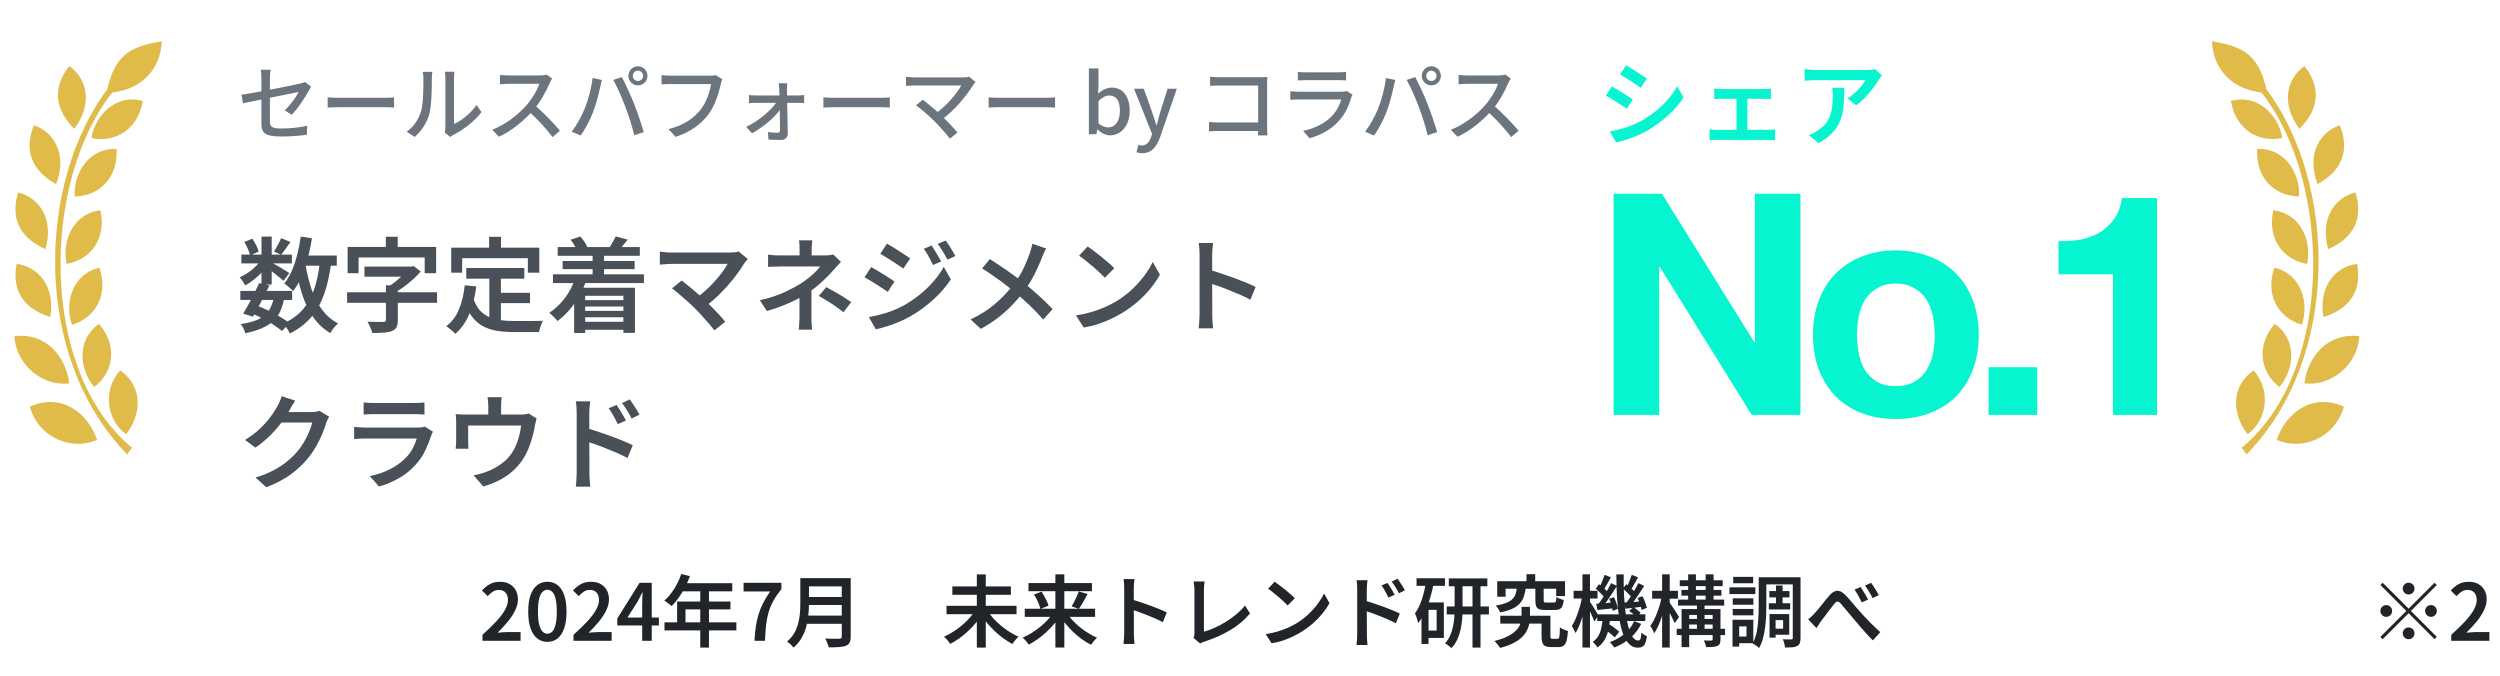 <svg width="255" height="69" viewBox="0 0 255 69" fill="none" xmlns="http://www.w3.org/2000/svg">
<path d="M10.947 9.101C11.756 5.46 13.475 4.719 16.507 4.213C16.34 7.247 14.318 9.101 11.45 9.438C4.238 18.574 3.967 37.824 13.473 45.676L12.967 46.35C3.178 36.273 3.868 18.54 10.947 9.101Z" fill="#E0BB4A"/>
<path d="M7.07 6.741C5.722 8.427 5.149 10.719 7.576 13.146C9.599 10.449 8.756 7.921 7.07 6.741Z" fill="#E0BB4A"/>
<path d="M3.468 12.77C2.639 14.763 2.723 17.125 5.727 18.785C6.924 15.634 5.415 13.438 3.468 12.77Z" fill="#E0BB4A"/>
<path d="M1.859 19.624C1.209 21.683 1.501 24.027 4.639 25.417C5.554 22.172 3.857 20.117 1.859 19.624Z" fill="#E0BB4A"/>
<path d="M1.693 26.915C1.29 29.035 1.857 31.329 5.138 32.337C5.663 29.008 3.735 27.168 1.693 26.915Z" fill="#E0BB4A"/>
<path d="M1.465 34.297C1.676 37.417 4.542 39.44 7.07 39.103C6.733 36.406 4.71 33.878 1.465 34.297Z" fill="#E0BB4A"/>
<path d="M3.041 41.478C3.961 44.73 7.37 46.001 9.9 44.867C8.946 42.103 6.292 40.036 3.041 41.478Z" fill="#E0BB4A"/>
<path d="M12.255 37.772C10.372 39.898 10.966 42.952 12.866 44.29C14.391 42.358 14.686 39.498 12.255 37.772Z" fill="#E0BB4A"/>
<path d="M10.104 33.035C7.761 34.639 8.101 37.716 9.619 39.476C11.568 37.972 12.043 35.3 10.104 33.035Z" fill="#E0BB4A"/>
<path d="M10.13 27.304C7.364 27.946 6.561 30.936 7.335 33.127C9.697 32.435 11.112 30.119 10.13 27.304Z" fill="#E0BB4A"/>
<path d="M10.24 21.455C7.419 21.777 6.28 24.656 6.799 26.921C9.225 26.503 10.894 24.363 10.24 21.455Z" fill="#E0BB4A"/>
<path d="M11.889 15.192C9.053 15.059 7.469 17.719 7.619 20.038C10.081 20.013 12.071 18.167 11.889 15.192Z" fill="#E0BB4A"/>
<path d="M14.563 10.295C11.826 9.537 9.692 11.779 9.324 14.074C11.729 14.595 14.079 13.237 14.563 10.295Z" fill="#E0BB4A"/>
<path d="M26.662 12.592C26.662 11.85 26.662 8.926 26.662 7.974C26.662 7.712 26.645 7.367 26.603 7.114H27.597C27.564 7.367 27.53 7.712 27.53 7.974C27.53 8.918 27.53 11.479 27.53 12.364C27.53 12.921 27.724 13.106 28.693 13.106C29.628 13.106 30.496 13.005 31.331 12.836L31.297 13.746C30.572 13.848 29.654 13.924 28.668 13.924C26.948 13.924 26.662 13.494 26.662 12.592ZM31.735 8.85C31.668 8.951 31.567 9.12 31.499 9.246C31.12 9.946 30.412 11.041 29.763 11.699L29.03 11.26C29.628 10.721 30.218 9.861 30.463 9.381C30.092 9.457 25.828 10.308 24.791 10.536L24.631 9.659C25.735 9.524 29.898 8.698 30.589 8.53C30.791 8.488 30.977 8.429 31.103 8.361L31.735 8.85ZM33.421 9.929C33.699 9.954 34.213 9.979 34.676 9.979C35.46 9.979 38.57 9.979 39.252 9.979C39.666 9.979 39.994 9.946 40.196 9.929V10.974C40.011 10.965 39.623 10.932 39.261 10.932C38.57 10.932 35.46 10.932 34.676 10.932C34.205 10.932 33.707 10.949 33.421 10.974V9.929ZM45.362 13.511C45.396 13.367 45.43 13.165 45.43 12.971C45.43 12.558 45.43 8.58 45.43 7.982C45.43 7.637 45.379 7.358 45.371 7.316H46.357C46.349 7.358 46.306 7.645 46.306 7.991C46.306 8.58 46.306 12.28 46.306 12.651C47.048 12.322 47.992 11.598 48.607 10.704L49.113 11.437C48.396 12.39 47.208 13.275 46.247 13.755C46.087 13.839 45.995 13.915 45.927 13.974L45.362 13.511ZM41.486 13.435C42.211 12.921 42.691 12.162 42.935 11.387C43.18 10.637 43.188 8.993 43.188 8.016C43.188 7.729 43.163 7.527 43.121 7.333H44.098C44.09 7.409 44.048 7.712 44.048 8.007C44.048 8.968 44.023 10.763 43.795 11.614C43.542 12.533 43.003 13.359 42.295 13.966L41.486 13.435ZM56.318 8.024C56.259 8.1 56.133 8.319 56.074 8.454C55.737 9.271 55.096 10.443 54.388 11.243C53.444 12.314 52.214 13.334 50.891 13.949L50.208 13.232C51.565 12.718 52.838 11.699 53.672 10.772C54.237 10.131 54.81 9.204 55.012 8.547C54.692 8.547 52.231 8.547 51.911 8.547C51.59 8.547 51.127 8.589 51.001 8.597V7.645C51.161 7.67 51.658 7.696 51.911 7.696C52.29 7.696 54.7 7.696 55.046 7.696C55.358 7.696 55.627 7.662 55.779 7.611L56.318 8.024ZM54.498 10.696C55.391 11.429 56.546 12.643 57.11 13.334L56.36 13.982C55.745 13.157 54.784 12.112 53.883 11.303L54.498 10.696ZM64.543 7.738C64.543 8.024 64.779 8.26 65.074 8.26C65.361 8.26 65.597 8.024 65.597 7.738C65.597 7.443 65.361 7.207 65.074 7.207C64.779 7.207 64.543 7.443 64.543 7.738ZM64.097 7.738C64.097 7.198 64.535 6.76 65.074 6.76C65.605 6.76 66.043 7.198 66.043 7.738C66.043 8.269 65.605 8.707 65.074 8.707C64.535 8.707 64.097 8.269 64.097 7.738ZM59.622 11.117C59.993 10.215 60.33 8.977 60.439 7.957L61.4 8.159C61.333 8.37 61.257 8.69 61.223 8.867C61.105 9.423 60.81 10.637 60.481 11.463C60.17 12.255 59.698 13.165 59.234 13.822L58.316 13.435C58.846 12.735 59.335 11.842 59.622 11.117ZM63.776 10.864C63.448 9.988 62.917 8.783 62.554 8.151L63.431 7.864C63.768 8.488 64.324 9.71 64.67 10.569C64.99 11.37 65.437 12.685 65.664 13.477L64.695 13.789C64.476 12.87 64.122 11.766 63.776 10.864ZM73.67 8.083C73.603 8.226 73.552 8.412 73.519 8.58C73.333 9.44 72.937 10.772 72.255 11.673C71.488 12.668 70.434 13.477 68.909 13.957L68.184 13.165C69.836 12.761 70.78 12.036 71.479 11.159C72.061 10.418 72.415 9.339 72.533 8.572C72.035 8.572 68.934 8.572 68.386 8.572C68.032 8.572 67.695 8.589 67.476 8.597V7.662C67.721 7.687 68.117 7.721 68.395 7.721C68.934 7.721 72.052 7.721 72.474 7.721C72.617 7.721 72.828 7.712 73.022 7.67L73.67 8.083ZM80.303 8.496C80.278 8.69 80.269 8.918 80.269 9.128C80.294 10.03 80.337 12.364 80.353 13.629C80.362 14.025 80.067 14.277 79.637 14.277C79.275 14.277 78.735 14.252 78.381 14.235L78.331 13.468C78.676 13.519 79.098 13.544 79.334 13.544C79.494 13.544 79.561 13.451 79.561 13.291C79.561 12.314 79.528 10.03 79.485 9.128C79.485 8.943 79.46 8.707 79.426 8.496H80.303ZM76.392 9.693C76.595 9.718 76.873 9.735 77.084 9.735C77.488 9.735 81.061 9.735 81.398 9.735C81.592 9.735 81.887 9.71 82.022 9.693V10.51C81.853 10.502 81.601 10.493 81.432 10.493C81.146 10.493 77.429 10.493 77.1 10.493C76.864 10.493 76.612 10.51 76.392 10.527V9.693ZM76.114 12.938C77.471 12.297 78.828 11.109 79.308 10.249L79.738 10.258L79.755 10.898C79.308 11.707 77.935 12.946 76.696 13.595L76.114 12.938ZM83.986 9.929C84.264 9.954 84.778 9.979 85.241 9.979C86.025 9.979 89.135 9.979 89.817 9.979C90.23 9.979 90.559 9.946 90.761 9.929V10.974C90.576 10.965 90.188 10.932 89.826 10.932C89.135 10.932 86.025 10.932 85.241 10.932C84.769 10.932 84.272 10.949 83.986 10.974V9.929ZM99.509 8.361C99.408 8.471 99.324 8.572 99.265 8.665C98.616 9.718 97.419 11.218 96.003 12.246L95.346 11.64C96.593 10.772 97.613 9.507 98.059 8.715C97.309 8.715 93.871 8.715 93.323 8.715C92.986 8.715 92.582 8.749 92.413 8.766V7.83C92.641 7.864 93.028 7.898 93.323 7.898C93.795 7.898 97.326 7.898 98.194 7.898C98.464 7.898 98.7 7.873 98.843 7.822L99.509 8.361ZM95.329 12.381C94.832 11.876 93.905 11.075 93.433 10.738L94.132 10.173C94.545 10.485 95.464 11.235 96.088 11.834C96.627 12.364 97.284 13.064 97.663 13.527L96.888 14.143C96.559 13.696 95.868 12.929 95.329 12.381ZM100.841 9.929C101.119 9.954 101.633 9.979 102.096 9.979C102.88 9.979 105.99 9.979 106.672 9.979C107.085 9.979 107.414 9.946 107.616 9.929V10.974C107.431 10.965 107.043 10.932 106.681 10.932C105.99 10.932 102.88 10.932 102.096 10.932C101.624 10.932 101.127 10.949 100.841 10.974V9.929ZM113.234 13.806C112.813 13.806 112.341 13.586 111.953 13.207H111.919L111.835 13.688H111.068V6.979H112.046V8.749L112.004 9.541C112.408 9.196 112.897 8.934 113.394 8.934C114.566 8.934 115.231 9.87 115.231 11.294C115.231 12.887 114.279 13.806 113.234 13.806ZM113.049 12.996C113.714 12.996 114.229 12.398 114.229 11.311C114.229 10.342 113.908 9.743 113.133 9.743C112.779 9.743 112.425 9.937 112.046 10.308V12.575C112.391 12.887 112.762 12.996 113.049 12.996ZM116.505 15.626C116.269 15.626 116.084 15.592 115.924 15.533L116.109 14.775C116.193 14.808 116.328 14.842 116.446 14.842C116.943 14.842 117.247 14.471 117.415 13.974L117.508 13.654L115.671 9.052H116.665L117.516 11.437C117.66 11.85 117.795 12.314 117.946 12.752H117.988C118.098 12.322 118.224 11.867 118.342 11.437L119.092 9.052H120.036L118.334 13.974C117.972 14.96 117.483 15.626 116.505 15.626ZM123.429 7.822C123.724 7.856 124.12 7.873 124.398 7.873H128.595C128.814 7.873 129.109 7.864 129.269 7.856C129.261 8.05 129.244 8.344 129.244 8.564V12.921C129.244 13.224 129.269 13.629 129.277 13.814H128.317C128.325 13.637 128.334 13.325 128.334 13.022V8.724H124.406C124.078 8.724 123.639 8.741 123.429 8.757V7.822ZM123.319 12.44C123.572 12.466 123.943 12.491 124.305 12.491H128.839V13.359H124.331C123.993 13.359 123.572 13.376 123.319 13.401V12.44ZM132.379 7.333C132.606 7.367 132.91 7.375 133.188 7.375C133.677 7.375 135.977 7.375 136.475 7.375C136.736 7.375 137.081 7.367 137.3 7.333V8.201C137.09 8.184 136.753 8.176 136.458 8.176C135.986 8.176 133.668 8.176 133.188 8.176C132.927 8.176 132.615 8.184 132.379 8.201V7.333ZM137.958 9.651C137.907 9.743 137.848 9.87 137.823 9.946C137.587 10.772 137.216 11.623 136.584 12.314C135.716 13.275 134.654 13.797 133.575 14.1L132.918 13.35C134.14 13.098 135.177 12.55 135.859 11.834C136.348 11.328 136.652 10.696 136.803 10.148C136.382 10.148 133.12 10.148 132.505 10.148C132.303 10.148 131.941 10.156 131.612 10.182V9.305C131.941 9.33 132.261 9.356 132.505 9.356C132.994 9.356 136.331 9.356 136.828 9.356C137.056 9.356 137.258 9.33 137.359 9.28L137.958 9.651ZM145.469 7.738C145.469 8.024 145.705 8.26 146 8.26C146.286 8.26 146.522 8.024 146.522 7.738C146.522 7.443 146.286 7.207 146 7.207C145.705 7.207 145.469 7.443 145.469 7.738ZM145.022 7.738C145.022 7.198 145.46 6.76 146 6.76C146.53 6.76 146.969 7.198 146.969 7.738C146.969 8.269 146.53 8.707 146 8.707C145.46 8.707 145.022 8.269 145.022 7.738ZM140.547 11.117C140.918 10.215 141.255 8.977 141.364 7.957L142.325 8.159C142.258 8.37 142.182 8.69 142.148 8.867C142.03 9.423 141.735 10.637 141.407 11.463C141.095 12.255 140.623 13.165 140.159 13.822L139.241 13.435C139.772 12.735 140.26 11.842 140.547 11.117ZM144.702 10.864C144.373 9.988 143.842 8.783 143.48 8.151L144.356 7.864C144.693 8.488 145.25 9.71 145.595 10.569C145.915 11.37 146.362 12.685 146.589 13.477L145.62 13.789C145.401 12.87 145.047 11.766 144.702 10.864ZM154.098 8.024C154.039 8.1 153.913 8.319 153.854 8.454C153.517 9.271 152.876 10.443 152.168 11.243C151.225 12.314 149.994 13.334 148.671 13.949L147.988 13.232C149.345 12.718 150.618 11.699 151.452 10.772C152.017 10.131 152.59 9.204 152.792 8.547C152.472 8.547 150.011 8.547 149.691 8.547C149.371 8.547 148.907 8.589 148.781 8.597V7.645C148.941 7.67 149.438 7.696 149.691 7.696C150.07 7.696 152.48 7.696 152.826 7.696C153.138 7.696 153.407 7.662 153.559 7.611L154.098 8.024ZM152.278 10.696C153.171 11.429 154.326 12.643 154.891 13.334L154.141 13.982C153.525 13.157 152.565 12.112 151.663 11.303L152.278 10.696Z" fill="#6C757D"/>
<path d="M24.513 29.676H29.801V30.593H24.513V29.676ZM24.618 25.968H29.77V26.864H24.618V25.968ZM26.43 28.886L27.484 29.107C27.315 29.459 27.129 29.831 26.925 30.224C26.729 30.61 26.532 30.983 26.335 31.341C26.146 31.699 25.967 32.018 25.798 32.299L24.808 31.994C24.969 31.72 25.148 31.407 25.345 31.056C25.542 30.698 25.735 30.329 25.924 29.95C26.114 29.564 26.283 29.209 26.43 28.886ZM27.947 30.298L28.99 30.393C28.899 30.933 28.755 31.404 28.558 31.804C28.369 32.197 28.112 32.535 27.789 32.816C27.473 33.089 27.087 33.321 26.63 33.511C26.181 33.7 25.644 33.862 25.018 33.995C24.983 33.834 24.92 33.665 24.829 33.49C24.745 33.314 24.653 33.17 24.555 33.058C25.264 32.953 25.847 32.798 26.304 32.594C26.767 32.384 27.129 32.092 27.389 31.72C27.649 31.348 27.835 30.874 27.947 30.298ZM28.674 24.293L29.633 24.683C29.464 24.922 29.296 25.157 29.127 25.389C28.965 25.621 28.814 25.821 28.674 25.989L27.947 25.652C28.067 25.47 28.196 25.248 28.337 24.988C28.477 24.729 28.59 24.497 28.674 24.293ZM26.672 24.135H27.715V29.023H26.672V24.135ZM24.924 24.683L25.735 24.346C25.882 24.55 26.016 24.774 26.135 25.02C26.262 25.266 26.346 25.48 26.388 25.663L25.524 26.052C25.482 25.863 25.401 25.642 25.282 25.389C25.169 25.129 25.05 24.894 24.924 24.683ZM26.704 26.411L27.441 26.853C27.266 27.134 27.045 27.418 26.778 27.706C26.518 27.987 26.233 28.251 25.924 28.497C25.622 28.742 25.32 28.949 25.018 29.118C24.955 28.999 24.867 28.855 24.755 28.686C24.65 28.517 24.544 28.384 24.439 28.286C24.727 28.166 25.015 28.008 25.303 27.812C25.591 27.615 25.858 27.394 26.104 27.148C26.356 26.902 26.556 26.657 26.704 26.411ZM27.62 26.727C27.712 26.776 27.845 26.853 28.021 26.958C28.203 27.057 28.396 27.166 28.6 27.285C28.804 27.404 28.986 27.517 29.148 27.622C29.317 27.727 29.439 27.805 29.517 27.854L28.916 28.644C28.818 28.553 28.688 28.444 28.526 28.317C28.372 28.184 28.203 28.047 28.021 27.907C27.838 27.759 27.663 27.622 27.494 27.496C27.333 27.362 27.196 27.257 27.083 27.18L27.62 26.727ZM30.517 26.063H34.352V27.106H30.517V26.063ZM30.675 24.135L31.813 24.304C31.708 25.013 31.564 25.701 31.381 26.369C31.206 27.036 30.995 27.654 30.749 28.223C30.503 28.784 30.219 29.279 29.896 29.708C29.84 29.631 29.756 29.543 29.643 29.445C29.538 29.346 29.425 29.248 29.306 29.15C29.187 29.051 29.085 28.971 29 28.907C29.296 28.542 29.552 28.11 29.77 27.612C29.987 27.106 30.17 26.558 30.317 25.968C30.472 25.378 30.591 24.767 30.675 24.135ZM32.635 26.695L33.783 26.8C33.629 28.008 33.39 29.072 33.067 29.992C32.744 30.905 32.301 31.692 31.739 32.352C31.178 33.012 30.454 33.567 29.569 34.017C29.527 33.925 29.468 33.813 29.39 33.679C29.313 33.553 29.232 33.426 29.148 33.3C29.064 33.174 28.983 33.072 28.906 32.995C29.713 32.629 30.37 32.159 30.876 31.583C31.381 31.007 31.771 30.315 32.045 29.508C32.319 28.693 32.516 27.756 32.635 26.695ZM31.149 26.916C31.297 27.829 31.504 28.686 31.771 29.487C32.045 30.28 32.403 30.979 32.846 31.583C33.288 32.18 33.832 32.651 34.478 32.995C34.394 33.065 34.299 33.156 34.194 33.269C34.096 33.388 34.001 33.507 33.91 33.627C33.818 33.753 33.745 33.869 33.688 33.974C32.986 33.553 32.403 33.009 31.94 32.342C31.476 31.667 31.1 30.888 30.812 30.003C30.532 29.111 30.303 28.138 30.128 27.085L31.149 26.916ZM25.651 31.952L26.251 31.193C26.665 31.348 27.08 31.527 27.494 31.73C27.909 31.934 28.291 32.145 28.642 32.363C29 32.573 29.302 32.773 29.548 32.963L28.758 33.764C28.534 33.567 28.253 33.36 27.916 33.142C27.585 32.924 27.224 32.714 26.83 32.51C26.444 32.306 26.051 32.12 25.651 31.952ZM37.175 27.19H41.979V28.223H37.175V27.19ZM35.405 29.813H44.581V30.888H35.405V29.813ZM39.366 29.107H40.578V32.668C40.578 32.977 40.532 33.216 40.441 33.384C40.349 33.553 40.188 33.683 39.956 33.774C39.724 33.858 39.444 33.911 39.114 33.932C38.79 33.953 38.408 33.964 37.965 33.964C37.944 33.851 37.906 33.725 37.849 33.584C37.793 33.444 37.733 33.304 37.67 33.163C37.607 33.03 37.544 32.914 37.481 32.816C37.698 32.816 37.92 32.819 38.144 32.826C38.369 32.833 38.569 32.837 38.745 32.837C38.92 32.837 39.04 32.837 39.103 32.837C39.208 32.83 39.279 32.812 39.314 32.784C39.349 32.756 39.366 32.707 39.366 32.636V29.107ZM41.631 27.19H41.937L42.19 27.137L42.916 27.696C42.692 27.956 42.432 28.219 42.137 28.486C41.849 28.746 41.543 28.995 41.22 29.234C40.897 29.473 40.567 29.68 40.23 29.855C40.16 29.757 40.062 29.645 39.935 29.518C39.816 29.392 39.714 29.294 39.63 29.223C39.889 29.069 40.146 28.886 40.399 28.675C40.658 28.465 40.897 28.247 41.115 28.022C41.333 27.798 41.505 27.594 41.631 27.411V27.19ZM39.356 24.146H40.567V26H39.356V24.146ZM35.458 25.189H44.486V27.864H43.317V26.263H36.575V27.864H35.458V25.189ZM47.562 27.338H53.482V28.423H47.562V27.338ZM50.512 29.866H54.062V30.919H50.512V29.866ZM49.911 27.949H51.091V33.111L49.911 32.963V27.949ZM47.404 29.097L48.584 29.213C48.443 30.287 48.201 31.232 47.857 32.047C47.52 32.861 47.049 33.528 46.445 34.048C46.389 33.978 46.301 33.894 46.182 33.795C46.07 33.697 45.95 33.599 45.824 33.5C45.705 33.409 45.603 33.332 45.518 33.269C46.094 32.84 46.526 32.268 46.814 31.551C47.109 30.835 47.306 30.017 47.404 29.097ZM48.278 30.424C48.447 30.923 48.665 31.327 48.931 31.636C49.205 31.938 49.521 32.169 49.88 32.331C50.238 32.486 50.631 32.594 51.059 32.657C51.495 32.714 51.955 32.742 52.439 32.742C52.545 32.742 52.689 32.742 52.871 32.742C53.061 32.742 53.272 32.742 53.503 32.742C53.735 32.742 53.97 32.742 54.209 32.742C54.448 32.735 54.669 32.731 54.873 32.731C55.084 32.724 55.252 32.721 55.379 32.721C55.329 32.805 55.277 32.917 55.221 33.058C55.164 33.198 55.115 33.339 55.073 33.479C55.031 33.627 54.999 33.757 54.978 33.869H54.441H52.376C51.765 33.869 51.2 33.827 50.68 33.743C50.167 33.658 49.7 33.504 49.279 33.279C48.865 33.061 48.496 32.749 48.173 32.342C47.85 31.927 47.576 31.393 47.351 30.74L48.278 30.424ZM49.89 24.156H51.102V26.021H49.89V24.156ZM46.024 25.262H55.01V27.812H53.84V26.337H47.141V27.812H46.024V25.262ZM56.885 25.199H65.26V26.095H56.885V25.199ZM57.391 26.621H64.733V27.453H57.391V26.621ZM59.181 30.614H64.059V31.267H59.181V30.614ZM59.181 31.709H64.059V32.363H59.181V31.709ZM59.171 32.826H64.164V33.637H59.171V32.826ZM56.4 27.98H65.681V28.876H56.4V27.98ZM60.446 25.842H61.615V28.686H60.446V25.842ZM58.202 24.451L59.192 24.125C59.339 24.286 59.48 24.465 59.613 24.662C59.747 24.852 59.842 25.027 59.898 25.189L58.855 25.578C58.806 25.417 58.718 25.231 58.592 25.02C58.465 24.809 58.335 24.62 58.202 24.451ZM62.795 24.114L64.027 24.441C63.866 24.644 63.708 24.837 63.553 25.02C63.406 25.203 63.272 25.361 63.153 25.494L62.194 25.189C62.3 25.027 62.408 24.848 62.521 24.651C62.64 24.455 62.731 24.276 62.795 24.114ZM58.665 28.402L59.782 28.665C59.48 29.522 59.073 30.301 58.56 31.004C58.054 31.706 57.489 32.289 56.864 32.752C56.808 32.668 56.727 32.573 56.622 32.468C56.523 32.363 56.418 32.257 56.306 32.152C56.2 32.047 56.105 31.966 56.021 31.91C56.625 31.516 57.155 31.018 57.612 30.414C58.068 29.803 58.419 29.132 58.665 28.402ZM58.56 29.35H64.765V33.953H63.585V30.171H59.687V33.964H58.56V29.35ZM76.279 26.421C76.216 26.491 76.152 26.562 76.089 26.632C76.033 26.695 75.984 26.758 75.942 26.822C75.738 27.159 75.492 27.524 75.204 27.917C74.923 28.303 74.607 28.697 74.256 29.097C73.905 29.497 73.529 29.887 73.129 30.266C72.736 30.638 72.328 30.979 71.907 31.288L70.969 30.424C71.335 30.171 71.682 29.894 72.012 29.592C72.349 29.283 72.658 28.971 72.939 28.654C73.22 28.338 73.469 28.033 73.687 27.738C73.905 27.436 74.081 27.162 74.214 26.916C74.081 26.916 73.891 26.916 73.645 26.916C73.406 26.916 73.125 26.916 72.802 26.916C72.486 26.916 72.153 26.916 71.802 26.916C71.45 26.916 71.099 26.916 70.748 26.916C70.404 26.916 70.078 26.916 69.769 26.916C69.466 26.916 69.2 26.916 68.968 26.916C68.743 26.916 68.578 26.916 68.473 26.916C68.332 26.916 68.185 26.923 68.03 26.937C67.883 26.944 67.742 26.955 67.609 26.969C67.475 26.976 67.374 26.983 67.303 26.99V25.663C67.395 25.67 67.507 25.684 67.641 25.705C67.781 25.719 67.925 25.733 68.072 25.747C68.22 25.754 68.353 25.758 68.473 25.758C68.564 25.758 68.719 25.758 68.936 25.758C69.161 25.758 69.428 25.758 69.737 25.758C70.046 25.758 70.379 25.758 70.738 25.758C71.096 25.758 71.457 25.758 71.823 25.758C72.188 25.758 72.539 25.758 72.876 25.758C73.22 25.758 73.526 25.758 73.793 25.758C74.067 25.758 74.281 25.758 74.435 25.758C74.821 25.758 75.123 25.722 75.341 25.652L76.279 26.421ZM70.885 31.457C70.731 31.295 70.552 31.123 70.348 30.94C70.144 30.751 69.93 30.561 69.705 30.372C69.487 30.175 69.277 29.996 69.073 29.834C68.876 29.666 68.701 29.525 68.546 29.413L69.537 28.612C69.67 28.718 69.832 28.848 70.021 29.002C70.218 29.157 70.429 29.329 70.653 29.518C70.878 29.701 71.103 29.894 71.328 30.098C71.552 30.294 71.766 30.487 71.97 30.677C72.195 30.895 72.43 31.134 72.676 31.393C72.929 31.646 73.168 31.895 73.392 32.141C73.617 32.387 73.81 32.612 73.972 32.816L72.866 33.7C72.725 33.504 72.543 33.276 72.318 33.016C72.093 32.756 71.854 32.489 71.601 32.215C71.356 31.934 71.117 31.681 70.885 31.457ZM82.852 24.515C82.838 24.634 82.824 24.785 82.81 24.967C82.796 25.143 82.789 25.312 82.789 25.473C82.789 25.571 82.789 25.691 82.789 25.831C82.789 25.972 82.789 26.112 82.789 26.253C82.789 26.386 82.789 26.502 82.789 26.6H81.556C81.556 26.502 81.556 26.39 81.556 26.263C81.556 26.13 81.556 25.993 81.556 25.852C81.556 25.712 81.556 25.585 81.556 25.473C81.556 25.305 81.553 25.133 81.546 24.957C81.539 24.781 81.525 24.634 81.504 24.515H82.852ZM85.781 26.716C85.661 26.835 85.531 26.973 85.391 27.127C85.257 27.274 85.138 27.408 85.033 27.527C84.843 27.745 84.618 27.984 84.359 28.244C84.106 28.497 83.828 28.756 83.526 29.023C83.231 29.283 82.919 29.525 82.589 29.75C82.21 30.017 81.788 30.27 81.325 30.509C80.861 30.747 80.37 30.968 79.85 31.172C79.33 31.376 78.789 31.562 78.228 31.73L77.501 30.624C78.512 30.393 79.362 30.115 80.05 29.792C80.745 29.462 81.325 29.15 81.788 28.855C82.069 28.665 82.329 28.472 82.568 28.275C82.814 28.072 83.031 27.875 83.221 27.685C83.41 27.496 83.558 27.327 83.663 27.18C83.579 27.18 83.431 27.18 83.221 27.18C83.01 27.18 82.768 27.18 82.494 27.18C82.22 27.18 81.936 27.18 81.641 27.18C81.346 27.18 81.065 27.18 80.798 27.18C80.531 27.18 80.299 27.18 80.103 27.18C79.906 27.18 79.769 27.18 79.692 27.18C79.572 27.18 79.425 27.183 79.249 27.19C79.081 27.19 78.916 27.194 78.754 27.201C78.593 27.208 78.456 27.215 78.343 27.222V25.979C78.533 26.007 78.754 26.028 79.007 26.042C79.267 26.049 79.488 26.052 79.671 26.052C79.748 26.052 79.899 26.052 80.124 26.052C80.349 26.052 80.612 26.052 80.914 26.052C81.216 26.052 81.535 26.052 81.872 26.052C82.21 26.052 82.536 26.052 82.852 26.052C83.168 26.052 83.442 26.052 83.674 26.052C83.913 26.052 84.085 26.052 84.19 26.052C84.338 26.052 84.481 26.046 84.622 26.031C84.762 26.01 84.889 25.986 85.001 25.958L85.781 26.716ZM82.768 29.055C82.768 29.251 82.768 29.49 82.768 29.771C82.768 30.052 82.768 30.351 82.768 30.666C82.768 30.983 82.768 31.288 82.768 31.583C82.768 31.871 82.768 32.12 82.768 32.331C82.768 32.464 82.768 32.612 82.768 32.773C82.775 32.928 82.785 33.079 82.799 33.226C82.814 33.381 82.824 33.514 82.831 33.627H81.472C81.486 33.521 81.497 33.395 81.504 33.247C81.518 33.1 81.528 32.946 81.535 32.784C81.542 32.615 81.546 32.464 81.546 32.331C81.546 32.127 81.546 31.903 81.546 31.657C81.546 31.404 81.546 31.148 81.546 30.888C81.546 30.621 81.546 30.375 81.546 30.15C81.546 29.919 81.546 29.722 81.546 29.56L82.768 29.055ZM86.034 31.846C85.731 31.608 85.447 31.397 85.18 31.214C84.913 31.025 84.647 30.849 84.38 30.688C84.113 30.526 83.825 30.358 83.516 30.182L84.285 29.287C84.615 29.462 84.906 29.624 85.159 29.771C85.419 29.912 85.675 30.063 85.928 30.224C86.188 30.386 86.487 30.582 86.824 30.814L86.034 31.846ZM95.03 25.041C95.121 25.182 95.227 25.35 95.346 25.547C95.465 25.736 95.581 25.93 95.694 26.126C95.813 26.323 95.911 26.506 95.989 26.674L95.167 27.032C95.069 26.822 94.97 26.625 94.872 26.442C94.781 26.26 94.682 26.081 94.577 25.905C94.472 25.722 94.356 25.547 94.229 25.378L95.03 25.041ZM96.463 24.535C96.568 24.669 96.68 24.831 96.8 25.02C96.919 25.203 97.035 25.392 97.147 25.589C97.267 25.786 97.368 25.961 97.453 26.116L96.642 26.484C96.536 26.274 96.431 26.081 96.326 25.905C96.22 25.722 96.111 25.547 95.999 25.378C95.894 25.21 95.778 25.041 95.651 24.873L96.463 24.535ZM90.469 24.852C90.637 24.943 90.83 25.055 91.048 25.189C91.266 25.322 91.487 25.463 91.712 25.61C91.936 25.75 92.147 25.887 92.344 26.021C92.547 26.147 92.712 26.26 92.839 26.358L92.143 27.39C92.003 27.292 91.831 27.176 91.627 27.043C91.431 26.909 91.223 26.772 91.006 26.632C90.788 26.491 90.574 26.358 90.363 26.232C90.152 26.098 89.963 25.982 89.794 25.884L90.469 24.852ZM88.625 32.342C89.018 32.271 89.418 32.184 89.826 32.078C90.233 31.973 90.637 31.843 91.037 31.688C91.438 31.534 91.824 31.355 92.196 31.151C92.786 30.814 93.337 30.438 93.85 30.024C94.363 29.603 94.823 29.157 95.23 28.686C95.644 28.209 95.989 27.72 96.262 27.222L96.989 28.497C96.512 29.22 95.915 29.908 95.198 30.561C94.482 31.214 93.695 31.787 92.839 32.278C92.481 32.482 92.091 32.672 91.669 32.847C91.248 33.023 90.83 33.174 90.416 33.3C90.008 33.434 89.647 33.528 89.331 33.584L88.625 32.342ZM88.857 27.243C89.032 27.334 89.229 27.447 89.447 27.58C89.664 27.706 89.886 27.84 90.11 27.98C90.335 28.121 90.546 28.254 90.742 28.381C90.946 28.507 91.111 28.619 91.237 28.718L90.553 29.771C90.405 29.666 90.233 29.55 90.037 29.424C89.84 29.29 89.629 29.153 89.404 29.013C89.187 28.872 88.969 28.739 88.751 28.612C88.541 28.486 88.351 28.377 88.183 28.286L88.857 27.243ZM106.702 25.347C106.639 25.459 106.565 25.607 106.481 25.789C106.403 25.972 106.34 26.123 106.291 26.242C106.158 26.593 105.996 26.973 105.806 27.38C105.624 27.787 105.413 28.198 105.174 28.612C104.936 29.027 104.672 29.424 104.384 29.803C104.054 30.224 103.682 30.652 103.268 31.088C102.853 31.523 102.383 31.948 101.856 32.363C101.329 32.777 100.725 33.17 100.044 33.542L99.001 32.584C99.963 32.127 100.792 31.601 101.487 31.004C102.19 30.407 102.815 29.75 103.363 29.034C103.791 28.486 104.135 27.938 104.395 27.39C104.655 26.835 104.876 26.298 105.059 25.779C105.108 25.645 105.153 25.491 105.195 25.315C105.238 25.14 105.273 24.988 105.301 24.862L106.702 25.347ZM100.971 26.421C101.231 26.59 101.512 26.776 101.814 26.98C102.116 27.176 102.418 27.38 102.72 27.59C103.022 27.801 103.31 28.008 103.584 28.212C103.865 28.416 104.11 28.605 104.321 28.781C104.883 29.216 105.424 29.669 105.943 30.14C106.47 30.61 106.944 31.074 107.366 31.53L106.407 32.594C105.95 32.068 105.483 31.579 105.006 31.13C104.535 30.681 104.026 30.228 103.478 29.771C103.289 29.61 103.071 29.434 102.825 29.244C102.579 29.048 102.313 28.844 102.025 28.633C101.737 28.423 101.435 28.212 101.119 28.001C100.81 27.784 100.494 27.576 100.171 27.38L100.971 26.421ZM110.947 25.136C111.13 25.262 111.344 25.42 111.59 25.61C111.836 25.793 112.088 25.989 112.348 26.2C112.608 26.411 112.854 26.618 113.086 26.822C113.317 27.018 113.507 27.197 113.655 27.359L112.696 28.328C112.563 28.187 112.387 28.015 112.169 27.812C111.959 27.608 111.727 27.401 111.474 27.19C111.221 26.973 110.972 26.765 110.726 26.569C110.48 26.372 110.259 26.21 110.062 26.084L110.947 25.136ZM109.746 32.173C110.315 32.089 110.845 31.973 111.337 31.825C111.829 31.678 112.282 31.513 112.696 31.33C113.117 31.141 113.497 30.947 113.834 30.751C114.417 30.4 114.95 29.999 115.435 29.55C115.919 29.093 116.344 28.623 116.71 28.138C117.075 27.647 117.366 27.173 117.584 26.716L118.311 28.022C118.051 28.493 117.731 28.96 117.352 29.424C116.973 29.887 116.544 30.329 116.067 30.751C115.589 31.165 115.073 31.544 114.518 31.889C114.16 32.099 113.774 32.306 113.36 32.51C112.945 32.707 112.503 32.886 112.032 33.047C111.562 33.202 111.063 33.321 110.536 33.406L109.746 32.173ZM122.356 32.078C122.356 31.959 122.356 31.748 122.356 31.446C122.356 31.137 122.356 30.782 122.356 30.382C122.356 29.975 122.356 29.55 122.356 29.107C122.356 28.658 122.356 28.226 122.356 27.812C122.356 27.397 122.356 27.032 122.356 26.716C122.356 26.393 122.356 26.158 122.356 26.01C122.356 25.828 122.349 25.624 122.335 25.399C122.321 25.168 122.296 24.964 122.261 24.788H123.736C123.715 24.964 123.694 25.161 123.673 25.378C123.652 25.596 123.641 25.807 123.641 26.01C123.641 26.221 123.641 26.502 123.641 26.853C123.641 27.204 123.641 27.587 123.641 28.001C123.641 28.416 123.641 28.837 123.641 29.265C123.648 29.694 123.652 30.101 123.652 30.487C123.652 30.867 123.652 31.2 123.652 31.488C123.652 31.769 123.652 31.966 123.652 32.078C123.652 32.184 123.655 32.32 123.662 32.489C123.669 32.657 123.68 32.833 123.694 33.016C123.708 33.191 123.722 33.349 123.736 33.49H122.261C122.289 33.293 122.31 33.061 122.324 32.794C122.345 32.528 122.356 32.289 122.356 32.078ZM123.367 27.517C123.718 27.615 124.108 27.738 124.537 27.886C124.965 28.026 125.4 28.177 125.843 28.338C126.285 28.5 126.7 28.662 127.086 28.823C127.479 28.985 127.809 29.132 128.076 29.265L127.539 30.572C127.244 30.41 126.914 30.249 126.549 30.087C126.183 29.926 125.811 29.771 125.432 29.624C125.06 29.469 124.695 29.329 124.336 29.202C123.978 29.076 123.655 28.967 123.367 28.876V27.517ZM33.572 42.505C33.516 42.597 33.456 42.706 33.393 42.832C33.337 42.958 33.288 43.085 33.246 43.211C33.155 43.527 33.025 43.889 32.856 44.296C32.688 44.697 32.48 45.111 32.235 45.539C31.996 45.961 31.718 46.364 31.402 46.751C30.904 47.355 30.321 47.903 29.654 48.394C28.986 48.879 28.158 49.314 27.168 49.7L26.061 48.71C26.757 48.499 27.364 48.257 27.884 47.983C28.404 47.709 28.857 47.414 29.243 47.098C29.636 46.782 29.987 46.445 30.296 46.087C30.549 45.799 30.781 45.476 30.991 45.118C31.202 44.76 31.381 44.402 31.529 44.044C31.683 43.685 31.789 43.369 31.845 43.095H28.189L28.632 42.031C28.723 42.031 28.878 42.031 29.095 42.031C29.313 42.031 29.555 42.031 29.822 42.031C30.096 42.031 30.366 42.031 30.633 42.031C30.9 42.031 31.136 42.031 31.339 42.031C31.543 42.031 31.676 42.031 31.739 42.031C31.901 42.031 32.056 42.021 32.203 42C32.358 41.979 32.487 41.947 32.593 41.905L33.572 42.505ZM30.107 40.862C29.994 41.031 29.882 41.213 29.77 41.41C29.657 41.606 29.573 41.758 29.517 41.863C29.285 42.277 28.997 42.713 28.653 43.169C28.316 43.619 27.926 44.057 27.484 44.486C27.048 44.914 26.571 45.304 26.051 45.655L24.997 44.876C25.454 44.595 25.858 44.303 26.209 44.001C26.567 43.692 26.876 43.387 27.136 43.085C27.403 42.776 27.631 42.481 27.821 42.2C28.01 41.919 28.168 41.663 28.295 41.431C28.365 41.319 28.442 41.164 28.526 40.967C28.618 40.764 28.684 40.578 28.727 40.409L30.107 40.862ZM37.091 41.052C37.231 41.073 37.396 41.087 37.586 41.094C37.783 41.101 37.965 41.104 38.134 41.104C38.26 41.104 38.46 41.104 38.734 41.104C39.015 41.104 39.328 41.104 39.672 41.104C40.016 41.104 40.36 41.104 40.704 41.104C41.048 41.104 41.354 41.104 41.621 41.104C41.895 41.104 42.091 41.104 42.211 41.104C42.379 41.104 42.565 41.101 42.769 41.094C42.98 41.087 43.155 41.073 43.296 41.052V42.284C43.162 42.27 42.994 42.26 42.79 42.253C42.586 42.246 42.39 42.242 42.2 42.242C42.081 42.242 41.884 42.242 41.61 42.242C41.343 42.242 41.038 42.242 40.694 42.242C40.349 42.242 40.005 42.242 39.661 42.242C39.317 42.242 39.008 42.242 38.734 42.242C38.46 42.242 38.26 42.242 38.134 42.242C37.972 42.242 37.793 42.246 37.596 42.253C37.407 42.26 37.238 42.27 37.091 42.284V41.052ZM44.159 44.033C44.124 44.096 44.089 44.166 44.054 44.244C44.019 44.321 43.994 44.384 43.98 44.433C43.819 44.946 43.615 45.455 43.369 45.961C43.131 46.466 42.815 46.937 42.421 47.372C41.888 47.969 41.294 48.447 40.641 48.805C39.995 49.163 39.335 49.437 38.66 49.627L37.723 48.563C38.502 48.401 39.205 48.159 39.83 47.836C40.455 47.506 40.975 47.127 41.389 46.698C41.684 46.396 41.923 46.073 42.105 45.729C42.288 45.378 42.425 45.044 42.516 44.728C42.439 44.728 42.302 44.728 42.105 44.728C41.909 44.728 41.673 44.728 41.399 44.728C41.126 44.728 40.827 44.728 40.504 44.728C40.188 44.728 39.865 44.728 39.535 44.728C39.212 44.728 38.903 44.728 38.608 44.728C38.313 44.728 38.05 44.728 37.818 44.728C37.593 44.728 37.417 44.728 37.291 44.728C37.165 44.728 36.989 44.732 36.764 44.739C36.547 44.746 36.332 44.76 36.122 44.781V43.548C36.339 43.562 36.55 43.577 36.754 43.59C36.958 43.605 37.136 43.612 37.291 43.612C37.389 43.612 37.544 43.612 37.755 43.612C37.972 43.612 38.225 43.612 38.513 43.612C38.801 43.612 39.11 43.612 39.44 43.612C39.77 43.612 40.1 43.612 40.43 43.612C40.767 43.612 41.08 43.612 41.368 43.612C41.663 43.612 41.916 43.612 42.126 43.612C42.344 43.612 42.498 43.612 42.59 43.612C42.751 43.612 42.895 43.605 43.022 43.59C43.148 43.569 43.246 43.541 43.317 43.506L44.159 44.033ZM51.175 40.514C51.154 40.718 51.137 40.887 51.123 41.02C51.116 41.154 51.112 41.291 51.112 41.431C51.112 41.522 51.112 41.659 51.112 41.842C51.112 42.024 51.112 42.218 51.112 42.421C51.112 42.618 51.112 42.783 51.112 42.916H49.806C49.806 42.769 49.806 42.597 49.806 42.4C49.806 42.197 49.806 42.007 49.806 41.831C49.806 41.656 49.806 41.522 49.806 41.431C49.806 41.291 49.799 41.154 49.785 41.02C49.778 40.887 49.76 40.718 49.732 40.514H51.175ZM54.736 42.684C54.701 42.783 54.666 42.913 54.631 43.074C54.596 43.229 54.567 43.359 54.546 43.464C54.511 43.703 54.462 43.952 54.399 44.212C54.336 44.465 54.262 44.721 54.178 44.981C54.1 45.234 54.009 45.49 53.904 45.75C53.798 46.003 53.679 46.252 53.546 46.498C53.272 46.997 52.92 47.453 52.492 47.867C52.071 48.275 51.59 48.626 51.049 48.921C50.508 49.209 49.922 49.441 49.29 49.616L48.31 48.478C48.528 48.443 48.759 48.391 49.005 48.32C49.258 48.25 49.483 48.176 49.679 48.099C49.989 47.987 50.297 47.839 50.606 47.657C50.922 47.474 51.218 47.264 51.491 47.025C51.765 46.779 52.004 46.508 52.208 46.214C52.39 45.94 52.545 45.645 52.671 45.329C52.798 45.013 52.899 44.69 52.977 44.359C53.061 44.029 53.121 43.71 53.156 43.401H47.752C47.752 43.499 47.752 43.622 47.752 43.77C47.752 43.917 47.752 44.075 47.752 44.244C47.752 44.405 47.752 44.56 47.752 44.707C47.752 44.848 47.752 44.956 47.752 45.034C47.752 45.146 47.755 45.273 47.762 45.413C47.769 45.553 47.776 45.673 47.783 45.771H46.477C46.491 45.652 46.502 45.518 46.509 45.371C46.523 45.216 46.53 45.076 46.53 44.949C46.53 44.865 46.53 44.742 46.53 44.581C46.53 44.412 46.53 44.237 46.53 44.054C46.53 43.864 46.53 43.685 46.53 43.517C46.53 43.348 46.53 43.215 46.53 43.117C46.53 43.004 46.526 42.86 46.519 42.684C46.512 42.509 46.498 42.361 46.477 42.242C46.653 42.256 46.821 42.267 46.983 42.274C47.151 42.281 47.334 42.284 47.53 42.284H53.093C53.303 42.284 53.472 42.274 53.598 42.253C53.732 42.232 53.84 42.207 53.925 42.179L54.736 42.684ZM62.889 41.304C62.981 41.438 63.086 41.599 63.206 41.789C63.325 41.979 63.441 42.168 63.553 42.358C63.666 42.548 63.764 42.727 63.848 42.895L63.016 43.264C62.918 43.053 62.819 42.86 62.721 42.684C62.63 42.502 62.531 42.326 62.426 42.158C62.328 41.989 62.215 41.817 62.089 41.642L62.889 41.304ZM64.238 40.736C64.336 40.869 64.445 41.027 64.564 41.21C64.691 41.392 64.81 41.578 64.923 41.768C65.042 41.958 65.144 42.133 65.228 42.295L64.417 42.695C64.319 42.477 64.217 42.284 64.112 42.116C64.006 41.94 63.901 41.772 63.795 41.61C63.69 41.441 63.574 41.276 63.448 41.115L64.238 40.736ZM58.823 48.226C58.823 48.106 58.823 47.895 58.823 47.594C58.823 47.285 58.823 46.93 58.823 46.53C58.823 46.122 58.823 45.697 58.823 45.255C58.823 44.806 58.823 44.373 58.823 43.959C58.823 43.545 58.823 43.18 58.823 42.864C58.823 42.541 58.823 42.305 58.823 42.158C58.823 41.975 58.816 41.772 58.802 41.547C58.788 41.315 58.764 41.111 58.728 40.936H60.203C60.182 41.111 60.161 41.308 60.14 41.526C60.119 41.743 60.108 41.954 60.108 42.158C60.108 42.368 60.108 42.649 60.108 43.001C60.108 43.352 60.108 43.734 60.108 44.149C60.108 44.563 60.108 44.984 60.108 45.413C60.115 45.841 60.119 46.249 60.119 46.635C60.119 47.014 60.119 47.348 60.119 47.636C60.119 47.917 60.119 48.113 60.119 48.226C60.119 48.331 60.123 48.468 60.13 48.636C60.136 48.805 60.147 48.977 60.161 49.153C60.175 49.335 60.189 49.497 60.203 49.637H58.728C58.757 49.441 58.778 49.209 58.792 48.942C58.813 48.675 58.823 48.436 58.823 48.226ZM59.835 43.664C60.186 43.763 60.575 43.886 61.004 44.033C61.432 44.173 61.868 44.324 62.31 44.486C62.753 44.647 63.167 44.809 63.553 44.971C63.947 45.132 64.276 45.279 64.543 45.413L64.006 46.719C63.711 46.558 63.381 46.396 63.016 46.235C62.651 46.073 62.279 45.919 61.899 45.771C61.527 45.617 61.162 45.476 60.804 45.35C60.446 45.223 60.123 45.114 59.835 45.023V43.664Z" fill="#495057"/>
<path d="M165.856 6.665C166.008 6.747 166.182 6.848 166.378 6.968C166.574 7.088 166.773 7.215 166.975 7.348C167.177 7.474 167.367 7.597 167.544 7.717C167.727 7.831 167.876 7.929 167.989 8.011L167.364 8.95C167.237 8.861 167.082 8.757 166.899 8.637C166.722 8.517 166.536 8.394 166.34 8.267C166.144 8.141 165.951 8.021 165.761 7.907C165.572 7.787 165.401 7.683 165.249 7.594L165.856 6.665ZM164.197 13.406C164.551 13.343 164.911 13.264 165.278 13.169C165.644 13.074 166.008 12.957 166.368 12.818C166.728 12.679 167.076 12.518 167.411 12.335C167.942 12.031 168.438 11.693 168.9 11.32C169.361 10.941 169.775 10.539 170.142 10.116C170.514 9.686 170.824 9.247 171.071 8.798L171.725 9.945C171.295 10.596 170.758 11.216 170.113 11.804C169.468 12.385 168.761 12.9 167.989 13.349C167.667 13.532 167.316 13.703 166.937 13.861C166.558 14.019 166.182 14.155 165.809 14.269C165.442 14.382 165.117 14.468 164.832 14.525L164.197 13.406ZM164.406 8.817C164.564 8.899 164.741 9 164.937 9.12C165.132 9.234 165.332 9.354 165.534 9.481C165.736 9.607 165.926 9.727 166.103 9.841C166.286 9.955 166.435 10.053 166.548 10.135L165.932 11.092C165.799 10.998 165.644 10.893 165.467 10.78C165.29 10.659 165.101 10.536 164.899 10.41C164.703 10.277 164.507 10.154 164.311 10.04C164.121 9.926 163.951 9.832 163.799 9.756L164.406 8.817ZM174.849 9.035C174.957 9.048 175.08 9.06 175.219 9.073C175.358 9.079 175.475 9.083 175.57 9.083H179.922C180.035 9.083 180.156 9.079 180.282 9.073C180.408 9.06 180.525 9.048 180.633 9.035V10.107C180.525 10.094 180.405 10.088 180.272 10.088C180.146 10.081 180.029 10.078 179.922 10.078H175.57C175.475 10.078 175.355 10.081 175.21 10.088C175.071 10.088 174.95 10.094 174.849 10.107V9.035ZM177.125 13.823V9.623H178.234V13.823H177.125ZM174.375 13.188C174.489 13.207 174.612 13.223 174.745 13.235C174.884 13.242 175.011 13.245 175.124 13.245H180.358C180.491 13.245 180.614 13.238 180.728 13.226C180.848 13.213 180.958 13.2 181.059 13.188V14.306C180.958 14.294 180.835 14.284 180.69 14.278C180.551 14.272 180.44 14.269 180.358 14.269H175.124C175.011 14.269 174.887 14.272 174.755 14.278C174.622 14.284 174.495 14.294 174.375 14.306V13.188ZM191.958 7.698C191.914 7.749 191.857 7.818 191.788 7.907C191.718 7.995 191.664 8.071 191.626 8.134C191.487 8.375 191.298 8.656 191.058 8.978C190.817 9.294 190.549 9.61 190.252 9.926C189.955 10.242 189.645 10.514 189.323 10.742L188.441 10.04C188.637 9.92 188.83 9.781 189.019 9.623C189.209 9.459 189.386 9.291 189.55 9.12C189.721 8.943 189.866 8.773 189.986 8.608C190.113 8.444 190.211 8.299 190.28 8.172C190.192 8.172 190.043 8.172 189.834 8.172C189.632 8.172 189.389 8.172 189.104 8.172C188.826 8.172 188.526 8.172 188.204 8.172C187.881 8.172 187.559 8.172 187.237 8.172C186.921 8.172 186.624 8.172 186.346 8.172C186.067 8.172 185.827 8.172 185.625 8.172C185.423 8.172 185.284 8.172 185.208 8.172C185.012 8.172 184.825 8.179 184.648 8.191C184.478 8.204 184.285 8.22 184.07 8.239V7.044C184.247 7.069 184.43 7.092 184.62 7.111C184.816 7.129 185.012 7.139 185.208 7.139C185.284 7.139 185.426 7.139 185.634 7.139C185.843 7.139 186.093 7.139 186.383 7.139C186.674 7.139 186.987 7.139 187.322 7.139C187.657 7.139 187.989 7.139 188.318 7.139C188.653 7.139 188.962 7.139 189.247 7.139C189.537 7.139 189.784 7.139 189.986 7.139C190.195 7.139 190.337 7.139 190.413 7.139C190.495 7.139 190.593 7.136 190.707 7.129C190.82 7.123 190.931 7.114 191.039 7.101C191.152 7.088 191.234 7.076 191.285 7.063L191.958 7.698ZM188.118 8.959C188.118 9.44 188.106 9.901 188.081 10.344C188.062 10.786 188.008 11.206 187.919 11.604C187.831 11.996 187.692 12.369 187.502 12.723C187.313 13.077 187.053 13.412 186.725 13.728C186.402 14.038 185.988 14.325 185.483 14.591L184.487 13.785C184.633 13.735 184.787 13.668 184.952 13.586C185.122 13.504 185.287 13.403 185.445 13.283C185.767 13.068 186.026 12.84 186.222 12.6C186.418 12.354 186.567 12.088 186.668 11.804C186.775 11.513 186.848 11.2 186.886 10.865C186.924 10.524 186.943 10.16 186.943 9.775C186.943 9.636 186.94 9.503 186.933 9.376C186.927 9.244 186.911 9.105 186.886 8.959H188.118Z" fill="#06F5D0"/>
<path d="M164.587 19.76H169.517L178.935 34.898H178.998V19.76H183.644V42.324H178.682L169.296 27.218H169.233V42.324H164.587V19.76ZM189.412 34.171C189.412 34.824 189.476 35.466 189.602 36.098C189.728 36.709 189.939 37.268 190.234 37.773C190.55 38.258 190.961 38.648 191.467 38.943C191.972 39.238 192.604 39.385 193.363 39.385C194.121 39.385 194.753 39.238 195.259 38.943C195.786 38.648 196.197 38.258 196.492 37.773C196.808 37.268 197.029 36.709 197.155 36.098C197.282 35.466 197.345 34.824 197.345 34.171C197.345 33.517 197.282 32.875 197.155 32.243C197.029 31.611 196.808 31.052 196.492 30.568C196.197 30.083 195.786 29.694 195.259 29.399C194.753 29.082 194.121 28.924 193.363 28.924C192.604 28.924 191.972 29.082 191.467 29.399C190.961 29.694 190.55 30.083 190.234 30.568C189.939 31.052 189.728 31.611 189.602 32.243C189.476 32.875 189.412 33.517 189.412 34.171ZM184.925 34.171C184.925 32.864 185.125 31.684 185.525 30.631C185.926 29.557 186.494 28.651 187.232 27.913C187.969 27.155 188.854 26.575 189.887 26.175C190.919 25.754 192.078 25.543 193.363 25.543C194.648 25.543 195.807 25.754 196.839 26.175C197.893 26.575 198.788 27.155 199.525 27.913C200.263 28.651 200.832 29.557 201.232 30.631C201.632 31.684 201.832 32.864 201.832 34.171C201.832 35.477 201.632 36.657 201.232 37.71C200.832 38.764 200.263 39.67 199.525 40.428C198.788 41.165 197.893 41.734 196.839 42.135C195.807 42.535 194.648 42.735 193.363 42.735C192.078 42.735 190.919 42.535 189.887 42.135C188.854 41.734 187.969 41.165 187.232 40.428C186.494 39.67 185.926 38.764 185.525 37.71C185.125 36.657 184.925 35.477 184.925 34.171ZM202.833 37.457H207.795V42.324H202.833V37.457ZM220.014 42.324H215.527V27.976H209.964V24.595C210.744 24.616 211.492 24.563 212.208 24.437C212.946 24.289 213.599 24.047 214.168 23.71C214.758 23.352 215.253 22.888 215.653 22.32C216.053 21.751 216.317 21.045 216.443 20.202H220.014V42.324Z" fill="#06F5D0"/>
<path d="M231.173 9.101C230.364 5.46 228.645 4.719 225.613 4.213C225.78 7.247 227.802 9.101 230.67 9.438C237.882 18.574 238.153 37.824 228.647 45.676L229.153 46.35C238.942 36.273 238.252 18.54 231.173 9.101Z" fill="#E0BB4A"/>
<path d="M235.05 6.741C236.398 8.427 236.971 10.719 234.544 13.146C232.521 10.449 233.364 7.921 235.05 6.741Z" fill="#E0BB4A"/>
<path d="M238.652 12.77C239.481 14.763 239.397 17.125 236.393 18.785C235.196 15.634 236.705 13.438 238.652 12.77Z" fill="#E0BB4A"/>
<path d="M240.261 19.624C240.911 21.683 240.619 24.027 237.481 25.417C236.566 22.172 238.263 20.117 240.261 19.624Z" fill="#E0BB4A"/>
<path d="M240.427 26.915C240.829 29.035 240.263 31.329 236.982 32.337C236.457 29.008 238.385 27.168 240.427 26.915Z" fill="#E0BB4A"/>
<path d="M240.655 34.297C240.444 37.417 237.578 39.44 235.05 39.103C235.387 36.406 237.41 33.878 240.655 34.297Z" fill="#E0BB4A"/>
<path d="M239.079 41.478C238.159 44.73 234.75 46.001 232.22 44.867C233.174 42.103 235.828 40.036 239.079 41.478Z" fill="#E0BB4A"/>
<path d="M229.865 37.772C231.748 39.898 231.154 42.952 229.254 44.29C227.729 42.358 227.434 39.498 229.865 37.772Z" fill="#E0BB4A"/>
<path d="M232.016 33.035C234.359 34.639 234.019 37.716 232.501 39.476C230.553 37.972 230.077 35.3 232.016 33.035Z" fill="#E0BB4A"/>
<path d="M231.99 27.304C234.756 27.946 235.559 30.936 234.785 33.127C232.423 32.435 231.008 30.119 231.99 27.304Z" fill="#E0BB4A"/>
<path d="M231.88 21.455C234.701 21.777 235.84 24.656 235.321 26.921C232.895 26.503 231.226 24.363 231.88 21.455Z" fill="#E0BB4A"/>
<path d="M230.231 15.192C233.067 15.059 234.651 17.719 234.501 20.038C232.04 20.013 230.049 18.167 230.231 15.192Z" fill="#E0BB4A"/>
<path d="M227.557 10.295C230.293 9.537 232.428 11.779 232.796 14.074C230.391 14.595 228.04 13.237 227.557 10.295Z" fill="#E0BB4A"/>
<path d="M49.211 65.359V64.751C49.771 64.249 50.243 63.79 50.627 63.374C51.017 62.953 51.311 62.563 51.508 62.206C51.711 61.843 51.812 61.504 51.812 61.189C51.812 60.986 51.775 60.81 51.7 60.66C51.631 60.506 51.527 60.386 51.388 60.3C51.249 60.215 51.076 60.172 50.868 60.172C50.644 60.172 50.438 60.234 50.251 60.356C50.07 60.479 49.902 60.629 49.747 60.805L49.163 60.228C49.424 59.945 49.696 59.727 49.979 59.572C50.267 59.417 50.609 59.34 51.004 59.34C51.372 59.34 51.692 59.414 51.964 59.564C52.236 59.713 52.447 59.921 52.597 60.188C52.751 60.455 52.829 60.77 52.829 61.133C52.829 61.501 52.735 61.875 52.549 62.254C52.367 62.632 52.119 63.014 51.804 63.398C51.495 63.777 51.145 64.156 50.756 64.535C50.91 64.519 51.076 64.505 51.252 64.495C51.428 64.479 51.585 64.471 51.724 64.471H53.101V65.359H49.211ZM55.831 65.471C55.442 65.471 55.1 65.357 54.807 65.127C54.513 64.898 54.284 64.554 54.118 64.095C53.958 63.636 53.878 63.065 53.878 62.382C53.878 61.699 53.958 61.133 54.118 60.684C54.284 60.236 54.513 59.9 54.807 59.676C55.1 59.452 55.442 59.34 55.831 59.34C56.231 59.34 56.576 59.452 56.864 59.676C57.157 59.9 57.384 60.236 57.544 60.684C57.704 61.133 57.785 61.699 57.785 62.382C57.785 63.065 57.704 63.636 57.544 64.095C57.384 64.554 57.157 64.898 56.864 65.127C56.576 65.357 56.231 65.471 55.831 65.471ZM55.831 64.639C56.018 64.639 56.184 64.567 56.328 64.423C56.472 64.279 56.584 64.044 56.664 63.718C56.749 63.388 56.792 62.942 56.792 62.382C56.792 61.821 56.749 61.378 56.664 61.053C56.584 60.727 56.472 60.498 56.328 60.364C56.184 60.226 56.018 60.156 55.831 60.156C55.65 60.156 55.487 60.226 55.343 60.364C55.199 60.498 55.084 60.727 54.999 61.053C54.913 61.378 54.871 61.821 54.871 62.382C54.871 62.942 54.913 63.388 54.999 63.718C55.084 64.044 55.199 64.279 55.343 64.423C55.487 64.567 55.65 64.639 55.831 64.639ZM58.498 65.359V64.751C59.058 64.249 59.53 63.79 59.914 63.374C60.304 62.953 60.597 62.563 60.795 62.206C60.998 61.843 61.099 61.504 61.099 61.189C61.099 60.986 61.062 60.81 60.987 60.66C60.918 60.506 60.814 60.386 60.675 60.3C60.536 60.215 60.363 60.172 60.154 60.172C59.93 60.172 59.725 60.234 59.538 60.356C59.357 60.479 59.189 60.629 59.034 60.805L58.45 60.228C58.711 59.945 58.983 59.727 59.266 59.572C59.554 59.417 59.896 59.34 60.291 59.34C60.659 59.34 60.979 59.414 61.251 59.564C61.523 59.713 61.734 59.921 61.884 60.188C62.038 60.455 62.116 60.77 62.116 61.133C62.116 61.501 62.022 61.875 61.836 62.254C61.654 62.632 61.406 63.014 61.091 63.398C60.782 63.777 60.432 64.156 60.042 64.535C60.197 64.519 60.363 64.505 60.539 64.495C60.715 64.479 60.872 64.471 61.011 64.471H62.388V65.359H58.498ZM65.502 65.359V61.613C65.502 61.448 65.508 61.253 65.518 61.029C65.529 60.799 65.537 60.599 65.542 60.428H65.51C65.436 60.583 65.358 60.741 65.278 60.901C65.204 61.055 65.124 61.21 65.038 61.365L63.998 62.99H67.207V63.798H62.965V63.086L65.238 59.444H66.479V65.359H65.502ZM69.489 58.547L70.37 58.771C70.226 59.166 70.055 59.553 69.858 59.932C69.66 60.306 69.447 60.655 69.217 60.981C68.988 61.301 68.753 61.581 68.513 61.821C68.454 61.773 68.379 61.715 68.289 61.645C68.198 61.57 68.107 61.498 68.016 61.429C67.926 61.36 67.843 61.304 67.768 61.261C68.014 61.047 68.243 60.799 68.457 60.516C68.676 60.228 68.873 59.916 69.049 59.58C69.225 59.244 69.372 58.9 69.489 58.547ZM69.578 59.484H74.693V60.316H69.169L69.578 59.484ZM69.065 61.357H74.508V62.157H69.922V63.895H69.065V61.357ZM67.776 63.478H75.109V64.303H67.776V63.478ZM71.427 59.916H72.315V66.056H71.427V59.916ZM76.958 65.359C76.985 64.831 77.03 64.348 77.094 63.91C77.163 63.468 77.257 63.049 77.374 62.654C77.497 62.259 77.654 61.872 77.847 61.493C78.039 61.114 78.276 60.727 78.559 60.332H75.845V59.444H79.704V60.084C79.362 60.511 79.085 60.919 78.871 61.309C78.663 61.699 78.5 62.096 78.383 62.502C78.271 62.902 78.188 63.334 78.135 63.798C78.087 64.263 78.052 64.783 78.031 65.359H76.958ZM82.21 58.971H86.26V59.812H82.21V58.971ZM82.218 60.893H86.3V61.709H82.218V60.893ZM82.17 62.79H86.244V63.63H82.17V62.79ZM81.633 58.971H82.514V61.573C82.514 61.92 82.495 62.294 82.458 62.694C82.421 63.089 82.349 63.492 82.242 63.903C82.135 64.308 81.975 64.698 81.761 65.071C81.553 65.439 81.278 65.768 80.937 66.056C80.894 65.997 80.833 65.925 80.753 65.84C80.673 65.76 80.59 65.682 80.505 65.608C80.419 65.533 80.345 65.477 80.281 65.439C80.59 65.173 80.836 64.882 81.017 64.567C81.198 64.247 81.332 63.916 81.417 63.574C81.508 63.227 81.567 62.883 81.593 62.542C81.62 62.2 81.633 61.875 81.633 61.565V58.971ZM85.86 58.971H86.772V64.927C86.772 65.194 86.735 65.399 86.66 65.543C86.586 65.688 86.463 65.794 86.292 65.864C86.111 65.938 85.876 65.984 85.588 66C85.305 66.021 84.953 66.032 84.531 66.032C84.515 65.946 84.486 65.848 84.443 65.736C84.406 65.629 84.363 65.519 84.315 65.407C84.267 65.295 84.219 65.202 84.171 65.127C84.368 65.138 84.566 65.146 84.763 65.151C84.966 65.151 85.142 65.151 85.292 65.151C85.446 65.151 85.553 65.151 85.612 65.151C85.708 65.146 85.772 65.127 85.804 65.095C85.841 65.058 85.86 64.999 85.86 64.919V58.971ZM96.546 61.789H103.687V62.646H96.546V61.789ZM97.139 59.812H103.11V60.669H97.139V59.812ZM99.636 58.587H100.549V66.056H99.636V58.587ZM99.468 62.27L100.213 62.582C100.021 62.902 99.799 63.214 99.548 63.518C99.303 63.817 99.036 64.1 98.748 64.367C98.465 64.634 98.169 64.879 97.859 65.103C97.55 65.322 97.238 65.514 96.923 65.68C96.875 65.605 96.813 65.519 96.739 65.423C96.669 65.333 96.594 65.245 96.514 65.159C96.434 65.074 96.36 65.002 96.29 64.943C96.6 64.804 96.907 64.639 97.211 64.447C97.52 64.255 97.814 64.041 98.091 63.806C98.374 63.572 98.633 63.324 98.868 63.062C99.103 62.8 99.303 62.536 99.468 62.27ZM100.717 62.278C100.882 62.544 101.083 62.809 101.317 63.07C101.558 63.326 101.816 63.574 102.094 63.814C102.377 64.049 102.67 64.263 102.974 64.455C103.279 64.647 103.583 64.81 103.887 64.943C103.823 64.996 103.751 65.069 103.671 65.159C103.596 65.245 103.521 65.333 103.447 65.423C103.372 65.519 103.311 65.608 103.263 65.688C102.953 65.522 102.644 65.327 102.334 65.103C102.03 64.879 101.736 64.634 101.453 64.367C101.171 64.095 100.904 63.809 100.653 63.51C100.407 63.206 100.189 62.897 99.997 62.582L100.717 62.278ZM104.527 62.093H111.7V62.918H104.527V62.093ZM104.904 59.476H111.379V60.3H104.904V59.476ZM107.649 58.579H108.562V66.048H107.649V58.579ZM110.027 60.324L110.931 60.589C110.835 60.775 110.736 60.962 110.635 61.149C110.534 61.33 110.432 61.504 110.331 61.669C110.229 61.829 110.133 61.973 110.043 62.101L109.306 61.853C109.392 61.715 109.48 61.557 109.57 61.381C109.661 61.205 109.746 61.023 109.827 60.837C109.912 60.65 109.979 60.479 110.027 60.324ZM105.472 60.636L106.24 60.348C106.342 60.498 106.438 60.658 106.529 60.829C106.625 60.999 106.71 61.167 106.785 61.333C106.859 61.498 106.913 61.648 106.945 61.781L106.12 62.109C106.094 61.976 106.046 61.824 105.976 61.653C105.912 61.482 105.835 61.309 105.744 61.133C105.659 60.951 105.568 60.786 105.472 60.636ZM107.489 62.422L108.186 62.702C107.999 63.017 107.783 63.324 107.537 63.622C107.292 63.916 107.025 64.196 106.737 64.463C106.454 64.724 106.158 64.967 105.848 65.191C105.544 65.41 105.237 65.597 104.928 65.752C104.88 65.677 104.821 65.594 104.751 65.504C104.682 65.418 104.607 65.333 104.527 65.247C104.453 65.162 104.381 65.09 104.311 65.031C104.621 64.903 104.928 64.746 105.232 64.559C105.536 64.367 105.829 64.156 106.112 63.926C106.395 63.697 106.654 63.454 106.889 63.198C107.124 62.942 107.324 62.683 107.489 62.422ZM108.746 62.43C108.911 62.691 109.109 62.95 109.338 63.206C109.573 63.462 109.829 63.708 110.107 63.943C110.39 64.172 110.683 64.38 110.987 64.567C111.291 64.754 111.596 64.914 111.9 65.047C111.836 65.106 111.764 65.178 111.684 65.263C111.609 65.349 111.534 65.434 111.46 65.519C111.39 65.61 111.334 65.693 111.291 65.768C110.982 65.613 110.672 65.426 110.363 65.207C110.059 64.989 109.765 64.746 109.482 64.479C109.205 64.212 108.943 63.929 108.698 63.63C108.452 63.331 108.236 63.025 108.049 62.71L108.746 62.43ZM114.669 64.607C114.669 64.516 114.669 64.356 114.669 64.127C114.669 63.892 114.669 63.622 114.669 63.318C114.669 63.009 114.669 62.686 114.669 62.349C114.669 62.008 114.669 61.68 114.669 61.365C114.669 61.05 114.669 60.773 114.669 60.532C114.669 60.287 114.669 60.108 114.669 59.996C114.669 59.857 114.664 59.703 114.653 59.532C114.643 59.356 114.624 59.201 114.597 59.068H115.718C115.702 59.201 115.686 59.35 115.67 59.516C115.654 59.681 115.646 59.841 115.646 59.996C115.646 60.156 115.646 60.37 115.646 60.636C115.646 60.903 115.646 61.194 115.646 61.509C115.646 61.824 115.646 62.144 115.646 62.47C115.651 62.795 115.654 63.105 115.654 63.398C115.654 63.686 115.654 63.94 115.654 64.159C115.654 64.372 115.654 64.522 115.654 64.607C115.654 64.687 115.657 64.791 115.662 64.919C115.667 65.047 115.675 65.181 115.686 65.319C115.697 65.453 115.707 65.573 115.718 65.68H114.597C114.619 65.53 114.635 65.354 114.645 65.151C114.661 64.948 114.669 64.767 114.669 64.607ZM115.438 61.141C115.705 61.215 116.001 61.309 116.326 61.421C116.652 61.528 116.983 61.642 117.319 61.765C117.655 61.888 117.97 62.011 118.264 62.133C118.563 62.256 118.813 62.368 119.016 62.47L118.608 63.462C118.384 63.34 118.133 63.217 117.855 63.094C117.578 62.971 117.295 62.854 117.007 62.742C116.724 62.624 116.447 62.518 116.174 62.422C115.902 62.325 115.657 62.243 115.438 62.173V61.141ZM121.738 65.063C121.78 64.972 121.807 64.892 121.818 64.823C121.828 64.748 121.834 64.666 121.834 64.575C121.834 64.479 121.834 64.327 121.834 64.119C121.834 63.905 121.834 63.657 121.834 63.374C121.834 63.091 121.834 62.795 121.834 62.486C121.834 62.171 121.834 61.864 121.834 61.565C121.834 61.261 121.834 60.989 121.834 60.749C121.834 60.503 121.834 60.308 121.834 60.164C121.834 60.074 121.828 59.975 121.818 59.868C121.807 59.761 121.796 59.66 121.786 59.564C121.775 59.462 121.762 59.377 121.746 59.308H122.874C122.853 59.447 122.834 59.588 122.818 59.732C122.808 59.876 122.802 60.02 122.802 60.164C122.802 60.287 122.802 60.447 122.802 60.645C122.802 60.837 122.802 61.053 122.802 61.293C122.802 61.528 122.802 61.773 122.802 62.029C122.802 62.285 122.802 62.539 122.802 62.79C122.802 63.041 122.802 63.275 122.802 63.494C122.802 63.713 122.802 63.905 122.802 64.071C122.802 64.236 122.802 64.356 122.802 64.431C123.144 64.34 123.504 64.209 123.883 64.039C124.267 63.868 124.649 63.665 125.028 63.43C125.407 63.195 125.764 62.939 126.1 62.662C126.442 62.379 126.738 62.08 126.989 61.765L127.501 62.574C126.962 63.225 126.29 63.79 125.484 64.271C124.684 64.751 123.803 65.143 122.842 65.447C122.794 65.463 122.73 65.485 122.65 65.511C122.576 65.543 122.496 65.586 122.41 65.639L121.738 65.063ZM130.015 59.332C130.154 59.428 130.316 59.548 130.503 59.692C130.69 59.831 130.882 59.98 131.079 60.14C131.277 60.3 131.464 60.458 131.64 60.612C131.816 60.762 131.96 60.898 132.072 61.021L131.344 61.757C131.242 61.651 131.109 61.52 130.943 61.365C130.783 61.21 130.607 61.053 130.415 60.893C130.223 60.727 130.033 60.57 129.847 60.42C129.66 60.271 129.492 60.148 129.342 60.052L130.015 59.332ZM129.102 64.679C129.534 64.615 129.937 64.527 130.311 64.415C130.685 64.303 131.029 64.177 131.344 64.039C131.664 63.895 131.952 63.748 132.208 63.598C132.651 63.331 133.057 63.027 133.425 62.686C133.793 62.339 134.116 61.981 134.393 61.613C134.671 61.239 134.892 60.879 135.058 60.532L135.61 61.525C135.413 61.883 135.17 62.237 134.882 62.59C134.594 62.942 134.268 63.278 133.905 63.598C133.542 63.913 133.15 64.201 132.728 64.463C132.456 64.623 132.163 64.78 131.848 64.935C131.533 65.085 131.197 65.221 130.839 65.343C130.482 65.461 130.103 65.552 129.703 65.615L129.102 64.679ZM141.526 59.46C141.595 59.561 141.675 59.684 141.766 59.828C141.857 59.972 141.945 60.116 142.03 60.26C142.115 60.404 142.19 60.541 142.254 60.669L141.622 60.949C141.547 60.789 141.472 60.642 141.398 60.508C141.328 60.37 141.254 60.236 141.174 60.108C141.099 59.98 141.013 59.849 140.917 59.716L141.526 59.46ZM142.55 59.028C142.625 59.129 142.708 59.249 142.799 59.388C142.895 59.526 142.985 59.668 143.071 59.812C143.161 59.956 143.239 60.09 143.303 60.212L142.686 60.516C142.612 60.351 142.534 60.204 142.454 60.076C142.374 59.943 142.294 59.815 142.214 59.692C142.134 59.564 142.046 59.438 141.95 59.316L142.55 59.028ZM138.436 64.719C138.436 64.628 138.436 64.468 138.436 64.239C138.436 64.004 138.436 63.734 138.436 63.43C138.436 63.121 138.436 62.798 138.436 62.462C138.436 62.12 138.436 61.792 138.436 61.477C138.436 61.162 138.436 60.885 138.436 60.645C138.436 60.399 138.436 60.22 138.436 60.108C138.436 59.969 138.431 59.815 138.42 59.644C138.409 59.468 138.391 59.313 138.364 59.18H139.485C139.469 59.313 139.453 59.462 139.436 59.628C139.42 59.793 139.412 59.953 139.412 60.108C139.412 60.268 139.412 60.482 139.412 60.749C139.412 61.015 139.412 61.306 139.412 61.621C139.412 61.936 139.412 62.256 139.412 62.582C139.418 62.907 139.42 63.217 139.42 63.51C139.42 63.798 139.42 64.052 139.42 64.271C139.42 64.484 139.42 64.634 139.42 64.719C139.42 64.799 139.423 64.903 139.428 65.031C139.434 65.159 139.442 65.29 139.453 65.423C139.463 65.562 139.474 65.685 139.485 65.792H138.364C138.385 65.642 138.401 65.466 138.412 65.263C138.428 65.061 138.436 64.879 138.436 64.719ZM139.204 61.253C139.471 61.328 139.767 61.421 140.093 61.533C140.418 61.64 140.749 61.755 141.085 61.877C141.422 62 141.737 62.123 142.03 62.245C142.329 62.368 142.58 62.48 142.783 62.582L142.374 63.574C142.15 63.452 141.899 63.329 141.622 63.206C141.344 63.083 141.061 62.966 140.773 62.854C140.49 62.736 140.213 62.63 139.941 62.534C139.669 62.438 139.423 62.355 139.204 62.285V61.253ZM147.778 58.995H151.708V59.796H147.778V58.995ZM147.569 61.861H151.868V62.678H147.569V61.861ZM150.195 59.34H151.012V66.056H150.195V59.34ZM148.37 59.356H149.178V62.101C149.178 62.432 149.165 62.779 149.138 63.142C149.112 63.5 149.058 63.857 148.978 64.215C148.904 64.567 148.792 64.906 148.642 65.231C148.493 65.557 148.293 65.848 148.042 66.104C147.994 66.056 147.93 66 147.85 65.936C147.775 65.872 147.695 65.81 147.609 65.752C147.529 65.693 147.457 65.647 147.393 65.615C147.612 65.381 147.786 65.119 147.914 64.831C148.042 64.537 148.138 64.233 148.202 63.919C148.271 63.604 148.317 63.291 148.338 62.982C148.359 62.667 148.37 62.371 148.37 62.093V59.356ZM144.488 58.98H147.385V59.756H144.488V58.98ZM145.36 61.445H147.273V65.071H145.36V64.311H146.537V62.206H145.36V61.445ZM145.456 59.356L146.233 59.524C146.137 60.031 146.014 60.532 145.864 61.029C145.72 61.525 145.547 61.989 145.344 62.422C145.147 62.854 144.914 63.233 144.648 63.558C144.637 63.484 144.613 63.385 144.576 63.262C144.538 63.134 144.498 63.006 144.456 62.878C144.413 62.745 144.37 62.638 144.327 62.558C144.616 62.168 144.85 61.693 145.032 61.133C145.213 60.572 145.355 59.98 145.456 59.356ZM144.992 61.445H145.712V65.68H144.992V61.445ZM153.029 62.806H157.72V63.606H153.029V62.806ZM157.239 62.806H158.144V64.879C158.144 65.002 158.157 65.079 158.184 65.111C158.211 65.143 158.269 65.159 158.36 65.159C158.381 65.159 158.413 65.159 158.456 65.159C158.504 65.159 158.555 65.159 158.608 65.159C158.661 65.159 158.71 65.159 158.752 65.159C158.8 65.159 158.838 65.159 158.864 65.159C158.928 65.159 158.976 65.133 159.008 65.079C159.04 65.026 159.064 64.916 159.08 64.751C159.096 64.586 159.107 64.335 159.112 63.998C159.176 64.047 159.257 64.095 159.353 64.143C159.449 64.191 159.547 64.233 159.649 64.271C159.755 64.308 159.849 64.34 159.929 64.367C159.902 64.794 159.854 65.127 159.785 65.367C159.715 65.608 159.614 65.773 159.481 65.864C159.353 65.954 159.179 66 158.96 66C158.918 66 158.862 66 158.792 66C158.728 66 158.656 66 158.576 66C158.501 66 158.429 66 158.36 66C158.296 66 158.245 66 158.208 66C157.962 66 157.768 65.968 157.624 65.904C157.485 65.84 157.386 65.725 157.327 65.559C157.269 65.399 157.239 65.175 157.239 64.887V62.806ZM155.702 58.571H156.591V59.788H155.702V58.571ZM154.734 59.86H155.638C155.601 60.207 155.537 60.519 155.446 60.797C155.361 61.074 155.225 61.32 155.038 61.533C154.851 61.746 154.595 61.931 154.269 62.085C153.944 62.24 153.522 62.368 153.005 62.47C152.973 62.363 152.911 62.24 152.821 62.101C152.735 61.963 152.65 61.853 152.564 61.773C153.013 61.693 153.373 61.6 153.645 61.493C153.917 61.381 154.128 61.248 154.278 61.093C154.427 60.938 154.534 60.759 154.598 60.556C154.662 60.354 154.707 60.121 154.734 59.86ZM156.607 59.892H157.455V61.229C157.455 61.336 157.471 61.402 157.503 61.429C157.541 61.45 157.621 61.461 157.744 61.461C157.77 61.461 157.818 61.461 157.888 61.461C157.957 61.461 158.032 61.461 158.112 61.461C158.192 61.461 158.267 61.461 158.336 61.461C158.405 61.461 158.456 61.461 158.488 61.461C158.557 61.461 158.608 61.448 158.64 61.421C158.678 61.394 158.704 61.341 158.72 61.261C158.736 61.181 158.75 61.058 158.76 60.893C158.814 60.935 158.886 60.978 158.976 61.021C159.067 61.058 159.158 61.093 159.249 61.125C159.345 61.157 159.43 61.181 159.505 61.197C159.478 61.464 159.43 61.672 159.361 61.821C159.297 61.971 159.2 62.075 159.072 62.133C158.95 62.192 158.787 62.221 158.584 62.221C158.541 62.221 158.475 62.221 158.384 62.221C158.299 62.221 158.203 62.221 158.096 62.221C157.994 62.221 157.898 62.221 157.808 62.221C157.722 62.221 157.661 62.221 157.624 62.221C157.346 62.221 157.133 62.192 156.983 62.133C156.839 62.069 156.74 61.968 156.687 61.829C156.634 61.685 156.607 61.488 156.607 61.237V59.892ZM152.717 59.284H159.633V60.797H158.728V60.052H153.573V60.869H152.717V59.284ZM155.198 61.901H156.055V62.926C156.055 63.15 156.033 63.38 155.991 63.614C155.948 63.849 155.865 64.084 155.742 64.319C155.625 64.554 155.454 64.78 155.23 64.999C155.006 65.213 154.712 65.413 154.35 65.6C153.992 65.786 153.546 65.949 153.013 66.088C152.949 65.981 152.861 65.861 152.749 65.728C152.637 65.594 152.532 65.479 152.436 65.383C152.922 65.261 153.328 65.122 153.653 64.967C153.984 64.812 154.251 64.65 154.454 64.479C154.656 64.308 154.811 64.132 154.918 63.95C155.025 63.769 155.097 63.59 155.134 63.414C155.177 63.238 155.198 63.067 155.198 62.902V61.901ZM162.923 62.662H167.822V63.342H162.923V62.662ZM163.571 64.111L164.011 63.598C164.145 63.673 164.284 63.761 164.428 63.862C164.572 63.964 164.708 64.065 164.836 64.167C164.969 64.263 165.076 64.353 165.156 64.439L164.7 65.023C164.62 64.932 164.516 64.834 164.388 64.727C164.26 64.62 164.123 64.513 163.979 64.407C163.841 64.295 163.705 64.196 163.571 64.111ZM166.173 62.318L166.597 61.933C166.73 62.013 166.869 62.109 167.013 62.221C167.157 62.328 167.269 62.427 167.349 62.518L166.909 62.926C166.834 62.835 166.725 62.734 166.581 62.622C166.442 62.504 166.306 62.403 166.173 62.318ZM163.475 63.006H164.236C164.204 63.411 164.147 63.804 164.067 64.183C163.993 64.556 163.867 64.903 163.691 65.223C163.515 65.538 163.264 65.81 162.939 66.04C162.891 65.949 162.819 65.848 162.723 65.736C162.627 65.624 162.536 65.535 162.45 65.471C162.723 65.29 162.928 65.069 163.067 64.807C163.206 64.546 163.302 64.26 163.355 63.95C163.414 63.641 163.454 63.326 163.475 63.006ZM164.868 58.587H165.62C165.604 59.334 165.615 60.047 165.652 60.725C165.69 61.397 165.746 62.016 165.821 62.582C165.901 63.142 166.002 63.63 166.125 64.047C166.247 64.457 166.389 64.775 166.549 64.999C166.714 65.223 166.898 65.335 167.101 65.335C167.208 65.335 167.283 65.282 167.325 65.175C167.368 65.069 167.4 64.85 167.421 64.519C167.502 64.599 167.595 64.674 167.702 64.743C167.808 64.807 167.904 64.86 167.99 64.903C167.947 65.207 167.888 65.442 167.814 65.608C167.744 65.773 167.648 65.89 167.526 65.96C167.403 66.029 167.243 66.064 167.045 66.064C166.704 66.064 166.408 65.933 166.157 65.672C165.906 65.415 165.698 65.055 165.532 64.591C165.367 64.121 165.236 63.574 165.14 62.95C165.044 62.32 164.975 61.637 164.932 60.901C164.889 60.159 164.868 59.388 164.868 58.587ZM166.685 63.358L167.405 63.63C167.133 64.185 166.76 64.668 166.285 65.079C165.81 65.485 165.268 65.808 164.66 66.048C164.612 65.968 164.54 65.872 164.444 65.76C164.353 65.653 164.273 65.565 164.204 65.496C164.785 65.287 165.29 64.999 165.716 64.631C166.149 64.263 166.472 63.839 166.685 63.358ZM165.54 60.052L165.869 59.588C166.034 59.705 166.205 59.844 166.381 60.004C166.562 60.164 166.698 60.308 166.789 60.436L166.453 60.973C166.362 60.839 166.229 60.687 166.053 60.516C165.877 60.34 165.706 60.186 165.54 60.052ZM167.037 60.997L167.526 60.813C167.632 60.999 167.726 61.205 167.806 61.429C167.891 61.648 167.947 61.837 167.974 61.997L167.445 62.221C167.419 62.056 167.368 61.859 167.293 61.629C167.219 61.4 167.133 61.189 167.037 60.997ZM165.676 61.461C165.917 61.45 166.191 61.434 166.501 61.413C166.816 61.386 167.141 61.36 167.478 61.333L167.494 61.885C167.195 61.923 166.901 61.96 166.613 61.997C166.33 62.029 166.058 62.059 165.796 62.085L165.676 61.461ZM166.437 58.635L167.085 58.883C166.963 59.108 166.834 59.337 166.701 59.572C166.573 59.807 166.453 60.004 166.341 60.164L165.877 59.956C165.946 59.833 166.015 59.697 166.085 59.548C166.154 59.393 166.218 59.236 166.277 59.076C166.341 58.916 166.394 58.769 166.437 58.635ZM167.109 59.476L167.71 59.764C167.566 59.993 167.411 60.231 167.245 60.476C167.085 60.722 166.925 60.959 166.765 61.189C166.605 61.418 166.45 61.618 166.301 61.789L165.845 61.541C165.989 61.36 166.138 61.149 166.293 60.909C166.448 60.669 166.597 60.423 166.741 60.172C166.885 59.921 167.008 59.689 167.109 59.476ZM162.771 60.052L163.091 59.588C163.262 59.705 163.435 59.844 163.611 60.004C163.793 60.164 163.926 60.308 164.011 60.436L163.675 60.973C163.59 60.839 163.456 60.687 163.275 60.516C163.099 60.34 162.931 60.186 162.771 60.052ZM164.139 61.077L164.628 60.909C164.724 61.101 164.807 61.309 164.876 61.533C164.951 61.757 164.999 61.947 165.02 62.101L164.492 62.309C164.476 62.144 164.433 61.947 164.364 61.717C164.3 61.488 164.225 61.274 164.139 61.077ZM162.819 61.581C163.059 61.565 163.336 61.546 163.651 61.525C163.966 61.498 164.297 61.472 164.644 61.445L164.652 62.037C164.353 62.069 164.057 62.101 163.763 62.133C163.47 62.165 163.192 62.195 162.931 62.221L162.819 61.581ZM163.667 58.635L164.308 58.883C164.18 59.108 164.051 59.34 163.923 59.58C163.795 59.82 163.678 60.023 163.571 60.188L163.107 59.98C163.171 59.857 163.238 59.719 163.307 59.564C163.376 59.404 163.443 59.244 163.507 59.084C163.571 58.918 163.625 58.769 163.667 58.635ZM164.332 59.476L164.932 59.764C164.783 59.999 164.622 60.247 164.452 60.508C164.286 60.77 164.118 61.021 163.947 61.261C163.777 61.496 163.616 61.704 163.467 61.885L163.011 61.645C163.16 61.453 163.315 61.231 163.475 60.981C163.641 60.73 163.798 60.474 163.947 60.212C164.102 59.945 164.23 59.7 164.332 59.476ZM160.505 60.26H162.947V61.053H160.505V60.26ZM161.41 58.579H162.178V66.048H161.41V58.579ZM161.394 60.789L161.85 60.949C161.802 61.258 161.738 61.584 161.658 61.925C161.583 62.261 161.495 62.595 161.394 62.926C161.298 63.251 161.191 63.556 161.074 63.839C160.956 64.121 160.833 64.364 160.705 64.567C160.663 64.46 160.604 64.337 160.529 64.199C160.455 64.06 160.388 63.94 160.329 63.839C160.447 63.662 160.559 63.457 160.665 63.222C160.772 62.982 160.871 62.726 160.962 62.454C161.058 62.176 161.143 61.896 161.218 61.613C161.292 61.325 161.351 61.05 161.394 60.789ZM162.138 61.325C162.181 61.378 162.242 61.472 162.322 61.605C162.408 61.739 162.501 61.885 162.603 62.045C162.704 62.206 162.795 62.355 162.875 62.494C162.955 62.632 163.011 62.731 163.043 62.79L162.627 63.39C162.589 63.278 162.533 63.142 162.458 62.982C162.389 62.816 162.314 62.648 162.234 62.478C162.154 62.307 162.077 62.147 162.002 61.997C161.927 61.848 161.866 61.73 161.818 61.645L162.138 61.325ZM171.504 60.172H175.586V60.757H171.504V60.172ZM171.16 61.157H175.867V61.773H171.16V61.157ZM171.024 64.135H175.955V64.775H171.024V64.135ZM171.936 63.134H175.05V63.702H171.936V63.134ZM171.336 59.188H175.715V59.788H171.336V59.188ZM172.192 58.579H172.985V61.445H172.192V58.579ZM173.089 61.509H173.865V64.415H173.089V61.509ZM173.977 58.579H174.786V61.429H173.977V58.579ZM171.52 62.125H175.01V62.726H172.296V66.008H171.52V62.125ZM174.69 62.125H175.49V65.215C175.49 65.402 175.466 65.546 175.418 65.647C175.376 65.754 175.29 65.834 175.162 65.888C175.034 65.941 174.877 65.973 174.69 65.984C174.503 66 174.282 66.008 174.025 66.008C174.009 65.906 173.977 65.789 173.929 65.656C173.887 65.528 173.844 65.418 173.801 65.327C173.961 65.333 174.114 65.335 174.258 65.335C174.407 65.335 174.508 65.335 174.562 65.335C174.647 65.33 174.69 65.287 174.69 65.207V62.125ZM168.518 60.26H171.152V61.061H168.518V60.26ZM169.535 58.579H170.311V66.048H169.535V58.579ZM169.519 60.789L170.007 60.957C169.948 61.277 169.874 61.608 169.783 61.949C169.698 62.285 169.599 62.619 169.487 62.95C169.38 63.275 169.263 63.58 169.135 63.862C169.006 64.145 168.87 64.391 168.726 64.599C168.689 64.481 168.63 64.351 168.55 64.207C168.47 64.063 168.398 63.94 168.334 63.839C168.462 63.662 168.588 63.457 168.71 63.222C168.833 62.982 168.945 62.726 169.046 62.454C169.148 62.176 169.239 61.896 169.319 61.613C169.399 61.325 169.465 61.05 169.519 60.789ZM170.271 61.429C170.319 61.488 170.389 61.586 170.479 61.725C170.575 61.864 170.677 62.016 170.784 62.181C170.896 62.347 170.994 62.499 171.08 62.638C171.17 62.776 171.232 62.875 171.264 62.934L170.816 63.558C170.767 63.441 170.703 63.302 170.623 63.142C170.549 62.977 170.466 62.809 170.375 62.638C170.285 62.462 170.196 62.299 170.111 62.149C170.031 62 169.964 61.877 169.911 61.781L170.271 61.429ZM180.469 60.292H182.527V60.933H180.469V60.292ZM180.421 61.533H182.599V62.165H180.421V61.533ZM181.15 59.724H181.822V61.901H181.15V59.724ZM179.805 58.883H183.175V59.612H179.805V58.883ZM180.838 62.638H182.503V64.743H180.838V64.127H181.878V63.254H180.838V62.638ZM180.493 62.638H181.11V65.039H180.493V62.638ZM182.863 58.883H183.655V65.071C183.655 65.285 183.631 65.455 183.583 65.584C183.541 65.717 183.453 65.818 183.319 65.888C183.191 65.962 183.026 66.008 182.823 66.024C182.625 66.04 182.38 66.048 182.086 66.048C182.076 65.973 182.057 65.885 182.03 65.784C182.009 65.682 181.982 65.578 181.95 65.471C181.918 65.37 181.884 65.282 181.846 65.207C182.028 65.218 182.201 65.223 182.367 65.223C182.537 65.223 182.655 65.221 182.719 65.215C182.772 65.215 182.809 65.205 182.831 65.183C182.852 65.162 182.863 65.122 182.863 65.063V58.883ZM179.389 58.883H180.165V61.845C180.165 62.165 180.157 62.512 180.141 62.886C180.125 63.254 180.09 63.63 180.037 64.015C179.989 64.394 179.917 64.764 179.821 65.127C179.725 65.485 179.594 65.808 179.429 66.096C179.386 66.048 179.322 65.992 179.237 65.928C179.157 65.869 179.071 65.81 178.98 65.752C178.895 65.698 178.823 65.658 178.764 65.632C178.962 65.274 179.103 64.876 179.189 64.439C179.274 64.001 179.327 63.558 179.349 63.11C179.375 62.656 179.389 62.235 179.389 61.845V58.883ZM176.739 61.029H178.844V61.685H176.739V61.029ZM176.787 58.843H178.82V59.492H176.787V58.843ZM176.739 62.109H178.844V62.766H176.739V62.109ZM176.403 59.908H179.045V60.596H176.403V59.908ZM177.131 63.214H178.836V65.608H177.131V64.927H178.14V63.895H177.131V63.214ZM176.715 63.214H177.396V65.952H176.715V63.214ZM184.432 63.174C184.544 63.083 184.651 62.993 184.752 62.902C184.853 62.806 184.96 62.696 185.072 62.574C185.174 62.472 185.283 62.349 185.4 62.206C185.523 62.056 185.651 61.899 185.785 61.733C185.923 61.562 186.059 61.392 186.193 61.221C186.332 61.05 186.462 60.895 186.585 60.757C186.852 60.447 187.111 60.282 187.362 60.26C187.618 60.234 187.89 60.362 188.178 60.645C188.354 60.815 188.538 61.013 188.73 61.237C188.923 61.461 189.112 61.685 189.299 61.909C189.486 62.128 189.659 62.325 189.819 62.502C189.947 62.64 190.086 62.79 190.235 62.95C190.385 63.105 190.542 63.27 190.708 63.446C190.878 63.617 191.054 63.79 191.236 63.967C191.417 64.143 191.601 64.313 191.788 64.479L191.036 65.319C190.844 65.138 190.644 64.932 190.435 64.703C190.227 64.474 190.022 64.241 189.819 64.007C189.622 63.772 189.435 63.553 189.259 63.35C189.093 63.153 188.92 62.945 188.738 62.726C188.557 62.507 188.381 62.299 188.21 62.101C188.045 61.899 187.901 61.728 187.778 61.589C187.676 61.477 187.588 61.408 187.514 61.381C187.439 61.349 187.367 61.354 187.298 61.397C187.233 61.44 187.161 61.512 187.081 61.613C186.996 61.72 186.897 61.845 186.785 61.989C186.673 62.133 186.556 62.285 186.433 62.446C186.316 62.6 186.201 62.755 186.089 62.91C185.977 63.059 185.873 63.193 185.777 63.31C185.691 63.433 185.603 63.564 185.512 63.702C185.427 63.836 185.35 63.956 185.28 64.063L184.432 63.174ZM189.787 59.876C189.862 59.983 189.944 60.114 190.035 60.268C190.131 60.418 190.225 60.572 190.315 60.733C190.411 60.893 190.489 61.034 190.548 61.157L189.899 61.445C189.824 61.28 189.747 61.125 189.667 60.981C189.592 60.831 189.512 60.687 189.427 60.548C189.347 60.41 189.259 60.274 189.163 60.14L189.787 59.876ZM190.852 59.444C190.932 59.545 191.02 59.673 191.116 59.828C191.212 59.977 191.308 60.13 191.404 60.284C191.5 60.439 191.577 60.578 191.636 60.7L191.004 61.005C190.924 60.839 190.841 60.687 190.756 60.548C190.676 60.404 190.593 60.266 190.507 60.132C190.422 59.993 190.331 59.86 190.235 59.732L190.852 59.444Z" fill="#212529"/>
<path d="M245.678 60.636C245.513 60.636 245.371 60.578 245.254 60.46C245.137 60.343 245.078 60.202 245.078 60.036C245.078 59.871 245.137 59.729 245.254 59.612C245.371 59.495 245.513 59.436 245.678 59.436C245.844 59.436 245.985 59.495 246.103 59.612C246.22 59.729 246.279 59.871 246.279 60.036C246.279 60.202 246.22 60.343 246.103 60.46C245.985 60.578 245.844 60.636 245.678 60.636ZM245.678 62.085L248.32 59.444L248.552 59.676L245.91 62.318L248.552 64.959L248.32 65.191L245.678 62.55L243.029 65.199L242.797 64.967L245.446 62.318L242.805 59.676L243.037 59.444L245.678 62.085ZM243.997 62.318C243.997 62.483 243.939 62.624 243.821 62.742C243.704 62.859 243.562 62.918 243.397 62.918C243.231 62.918 243.09 62.859 242.973 62.742C242.855 62.624 242.797 62.483 242.797 62.318C242.797 62.152 242.855 62.011 242.973 61.893C243.09 61.776 243.231 61.717 243.397 61.717C243.562 61.717 243.704 61.776 243.821 61.893C243.939 62.011 243.997 62.152 243.997 62.318ZM247.359 62.318C247.359 62.152 247.418 62.011 247.535 61.893C247.653 61.776 247.794 61.717 247.96 61.717C248.125 61.717 248.267 61.776 248.384 61.893C248.501 62.011 248.56 62.152 248.56 62.318C248.56 62.483 248.501 62.624 248.384 62.742C248.267 62.859 248.125 62.918 247.96 62.918C247.794 62.918 247.653 62.859 247.535 62.742C247.418 62.624 247.359 62.483 247.359 62.318ZM245.678 63.998C245.844 63.998 245.985 64.057 246.103 64.175C246.22 64.292 246.279 64.433 246.279 64.599C246.279 64.764 246.22 64.906 246.103 65.023C245.985 65.141 245.844 65.199 245.678 65.199C245.513 65.199 245.371 65.141 245.254 65.023C245.137 64.906 245.078 64.764 245.078 64.599C245.078 64.433 245.137 64.292 245.254 64.175C245.371 64.057 245.513 63.998 245.678 63.998ZM250.025 65.359V64.751C250.585 64.249 251.058 63.79 251.442 63.374C251.831 62.953 252.125 62.563 252.322 62.206C252.525 61.843 252.626 61.504 252.626 61.189C252.626 60.986 252.589 60.81 252.514 60.66C252.445 60.506 252.341 60.386 252.202 60.3C252.063 60.215 251.89 60.172 251.682 60.172C251.458 60.172 251.252 60.234 251.066 60.356C250.884 60.479 250.716 60.629 250.561 60.805L249.977 60.228C250.238 59.945 250.511 59.727 250.793 59.572C251.082 59.417 251.423 59.34 251.818 59.34C252.186 59.34 252.506 59.414 252.779 59.564C253.051 59.713 253.262 59.921 253.411 60.188C253.566 60.455 253.643 60.77 253.643 61.133C253.643 61.501 253.55 61.875 253.363 62.254C253.181 62.632 252.933 63.014 252.618 63.398C252.309 63.777 251.959 64.156 251.57 64.535C251.725 64.519 251.89 64.505 252.066 64.495C252.242 64.479 252.4 64.471 252.538 64.471H253.915V65.359H250.025Z" fill="#212529"/>
</svg>

